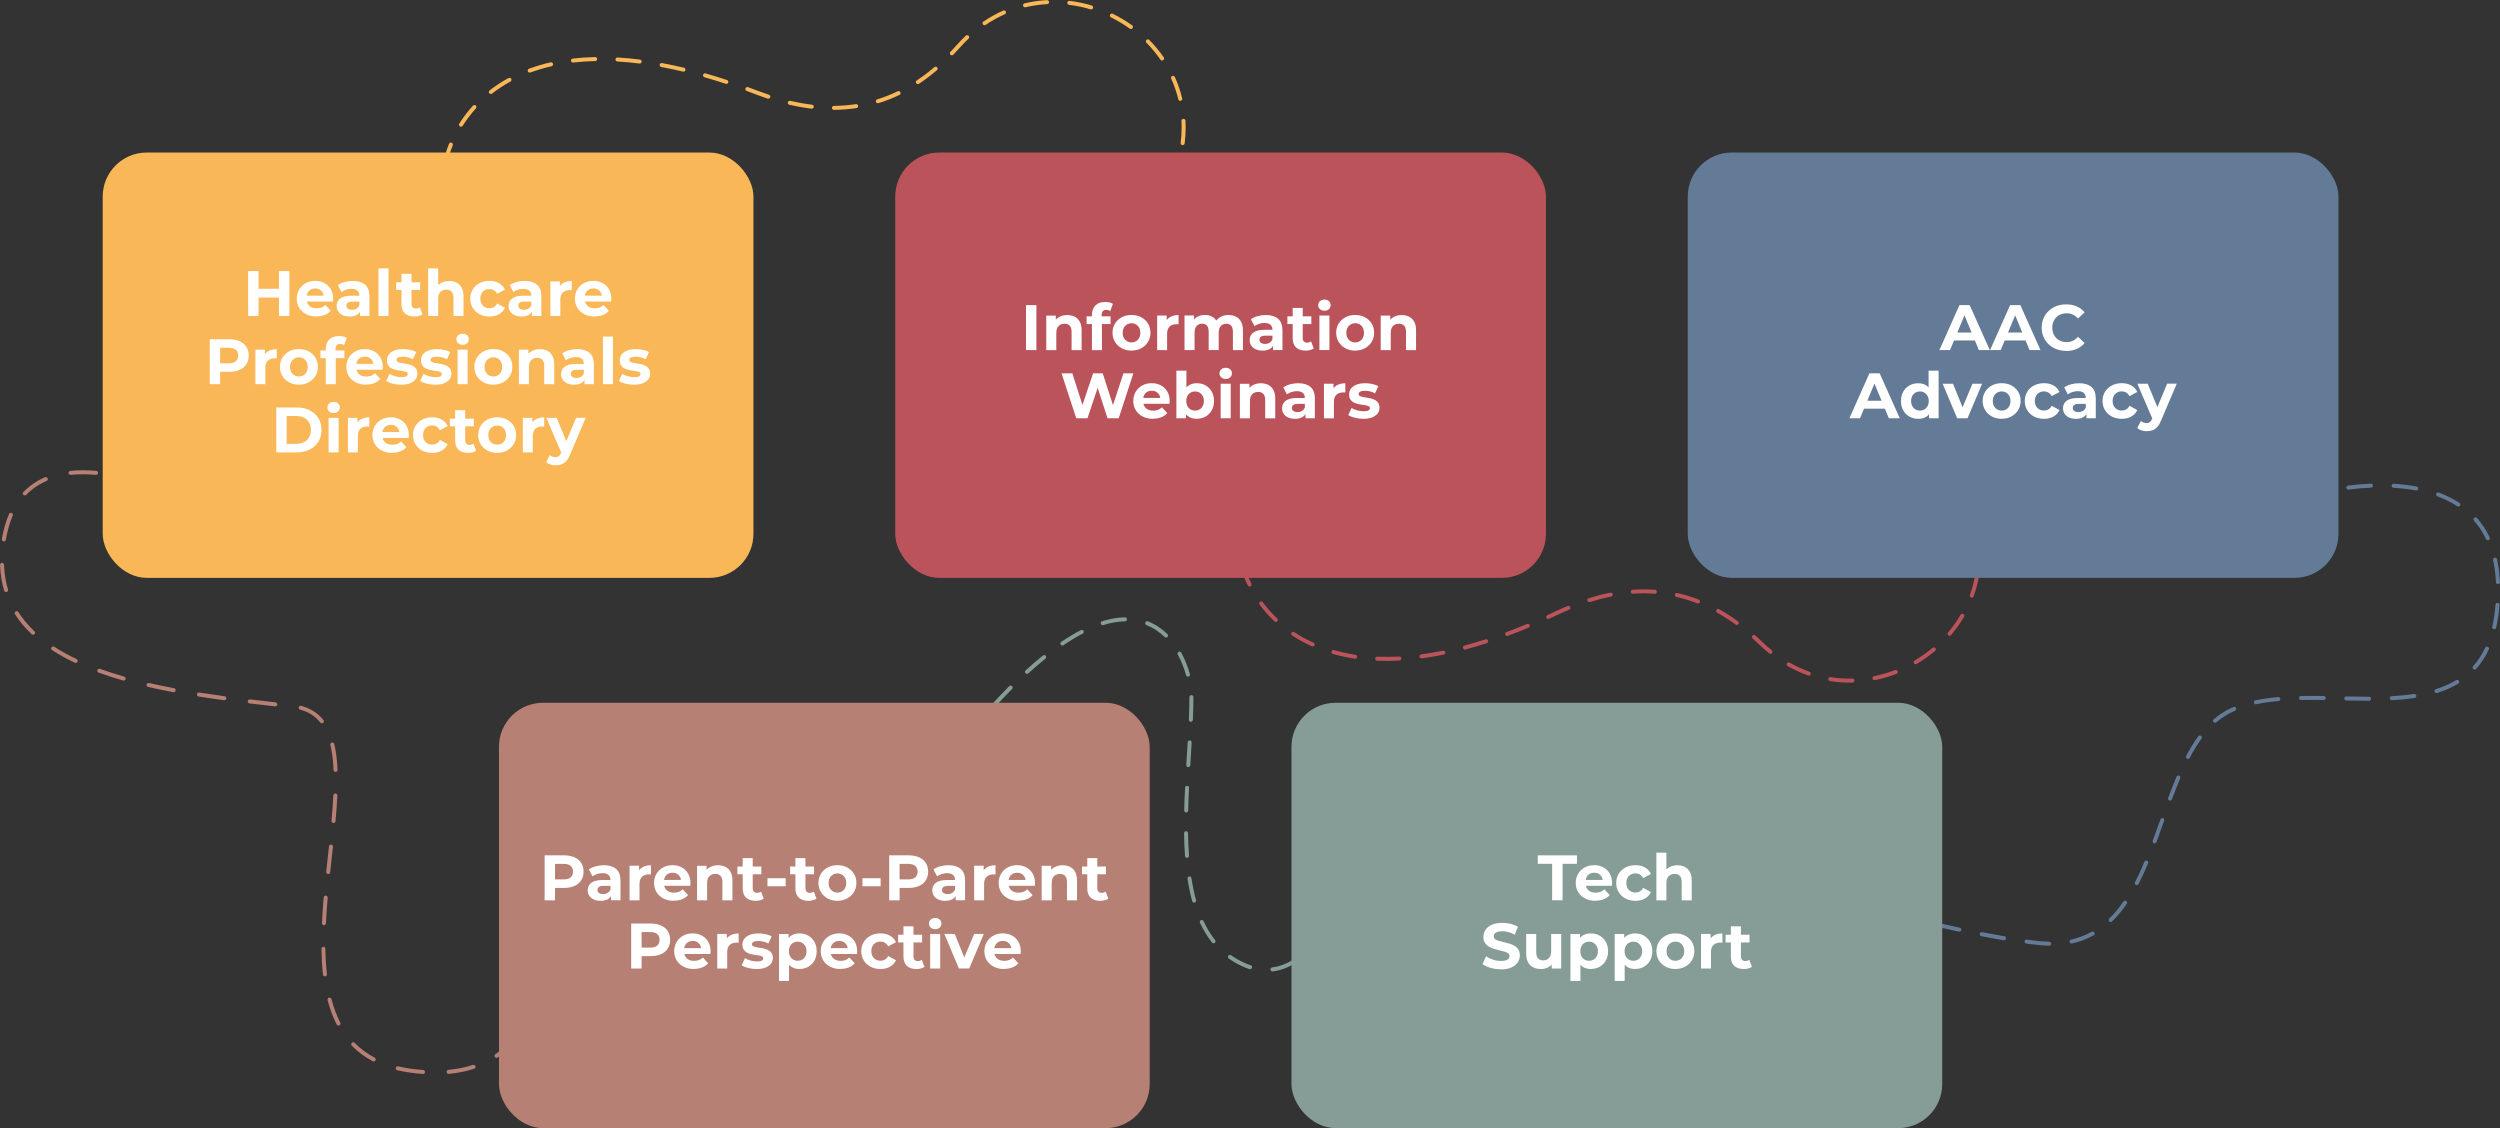 <svg xmlns="http://www.w3.org/2000/svg" id="b" viewBox="0 0 623.14 281.19"><rect x="0" y="0" width="623.14" height="281.19" fill="#333333" stroke="none"/><g id="c"><path d="m105.44,267.69s-.03,0-.04,0c-1.03-.08-2.11-.19-3.21-.34-1.1-.15-2.17-.35-3.18-.59-.27-.06-.44-.33-.37-.6.06-.27.34-.44.6-.37.98.23,2.02.43,3.09.58,1.07.15,2.13.26,3.14.34.28.02.48.26.46.54-.02.26-.24.46-.5.46Zm6.38-.03c-.25,0-.47-.19-.5-.45-.03-.27.18-.52.45-.54,2.16-.2,4.22-.62,6.11-1.23.26-.09.54.06.63.32.09.26-.06.54-.32.63-1.96.64-4.09,1.07-6.33,1.28-.02,0-.03,0-.05,0Zm-18.67-3.08c-.08,0-.16-.02-.23-.06-1.97-1.03-3.73-2.34-5.23-3.87-.19-.2-.19-.51,0-.71.2-.19.52-.19.71,0,1.43,1.46,3.1,2.7,4.98,3.69.24.13.34.43.21.67-.09.17-.26.27-.44.27Zm30.61-.91c-.16,0-.32-.08-.42-.23-.15-.23-.09-.54.14-.69,1.69-1.11,3.28-2.47,4.72-4.06.19-.2.5-.22.71-.03.21.19.22.5.03.71-1.5,1.65-3.15,3.07-4.91,4.22-.08.06-.18.08-.27.08Zm-39.4-8.05c-.18,0-.36-.1-.44-.27-.93-1.8-1.69-3.85-2.27-6.07-.07-.27.09-.54.36-.61.27-.07.54.09.61.36.56,2.15,1.3,4.13,2.19,5.87.13.25.03.55-.22.67-.07.04-.15.06-.23.06Zm48-1.22c-.09,0-.18-.02-.26-.07-.24-.14-.31-.45-.17-.69,1.02-1.7,1.96-3.54,2.88-5.63.11-.25.41-.37.66-.26.25.11.37.4.26.66-.93,2.13-1.89,4.01-2.94,5.75-.09.16-.26.24-.43.24Zm-51.36-11.03c-.25,0-.47-.19-.5-.45-.22-1.97-.34-4.13-.38-6.42,0-.28.22-.5.49-.51h0c.27,0,.5.22.5.49.03,2.26.16,4.39.37,6.33.03.27-.17.52-.44.55-.02,0-.04,0-.06,0Zm56.55-.63c-.05,0-.11,0-.16-.03-.26-.09-.4-.37-.31-.63.61-1.79,1.22-3.78,1.89-6.09.08-.27.35-.42.62-.34.26.08.42.35.34.62-.67,2.32-1.29,4.33-1.9,6.13-.07.21-.27.34-.47.34Zm-56.8-12.14s-.02,0-.02,0c-.28-.01-.49-.25-.48-.52.09-1.97.23-4.06.43-6.39.02-.28.28-.48.54-.46.27.02.48.27.46.54-.2,2.32-.34,4.4-.43,6.36-.01.27-.23.48-.5.48Zm60.4-.14s-.09,0-.13-.02c-.27-.07-.42-.35-.35-.61.57-2.1,1.13-4.17,1.72-6.17.08-.26.35-.42.62-.34.27.08.42.35.34.62-.58,2-1.15,4.06-1.71,6.16-.06.22-.26.37-.48.37Zm3.67-12.26c-.06,0-.11,0-.17-.03-.26-.09-.39-.38-.3-.64.83-2.3,1.67-4.24,2.57-5.92.13-.24.43-.34.68-.21.24.13.34.43.21.68-.87,1.65-1.7,3.54-2.51,5.8-.07.2-.27.33-.47.33Zm-63.02-.34s-.04,0-.05,0c-.27-.03-.47-.27-.44-.55.16-1.49.32-2.96.48-4.43l.21-1.92c.03-.27.29-.47.55-.44.27.03.47.28.44.55l-.21,1.93c-.16,1.47-.32,2.94-.48,4.43-.03.26-.24.45-.5.45Zm69.24-10.7c-.13,0-.25-.05-.35-.14-.2-.19-.2-.51,0-.71,1.64-1.67,3.44-2.81,5.5-3.5.26-.09.54.05.63.32.09.26-.05.54-.32.63-1.91.64-3.57,1.7-5.1,3.25-.1.1-.23.15-.36.15Zm-67.91-2.01s-.03,0-.05,0c-.28-.02-.48-.27-.45-.54.22-2.42.37-4.49.46-6.35.01-.28.25-.49.52-.48.28.01.49.25.48.52-.09,1.87-.24,3.97-.46,6.4-.02.26-.24.45-.5.45Zm.51-12.76c-.27,0-.49-.21-.5-.48-.1-2.41-.36-4.45-.79-6.23-.06-.27.1-.54.37-.6.27-.06.54.1.6.37.44,1.85.71,3.95.81,6.43.01.28-.2.51-.48.52,0,0-.01,0-.02,0Zm-3.41-12.1c-.15,0-.29-.06-.39-.19-1.28-1.6-2.92-2.65-5.02-3.21-.27-.07-.42-.34-.35-.61.07-.27.34-.43.61-.35,2.28.61,4.14,1.8,5.54,3.55.17.22.14.53-.08.7-.09.07-.2.11-.31.11Zm-11.61-4.23s-.04,0-.06,0c-2.06-.23-4.19-.47-6.36-.73-.27-.03-.47-.28-.44-.56.03-.27.29-.47.56-.44,2.17.26,4.29.5,6.35.73.27.03.47.28.44.55-.03.26-.25.44-.5.44Zm-12.7-1.53s-.04,0-.07,0c-2.26-.3-4.33-.6-6.34-.92-.27-.04-.46-.3-.42-.57.04-.27.3-.46.57-.42,2,.31,4.07.61,6.32.92.27.04.47.29.43.56-.03.25-.25.43-.49.43Zm-12.63-2s-.06,0-.09,0c-2.19-.41-4.3-.85-6.28-1.31-.27-.06-.44-.33-.38-.6.06-.27.33-.44.6-.38,1.97.45,4.07.89,6.24,1.3.27.05.45.31.4.58-.04.24-.25.41-.49.41Zm-12.46-2.89s-.09,0-.14-.02c-2.15-.61-4.21-1.28-6.12-1.97-.26-.09-.39-.38-.3-.64.09-.26.38-.39.64-.3,1.89.69,3.92,1.34,6.05,1.95.27.08.42.35.34.62-.06.22-.26.36-.48.36Zm-11.99-4.41c-.07,0-.15-.02-.21-.05-2.04-.97-3.94-2.02-5.64-3.13-.23-.15-.3-.46-.15-.69.15-.23.46-.3.69-.15,1.66,1.08,3.52,2.11,5.53,3.06.25.12.36.42.24.67-.08.18-.26.29-.45.29Zm-10.61-7.01c-.12,0-.25-.05-.34-.14-1.63-1.55-3.03-3.22-4.15-4.98-.15-.23-.08-.54.15-.69.23-.15.54-.08.69.15,1.08,1.69,2.42,3.3,3.99,4.79.2.19.21.51.02.71-.1.1-.23.16-.36.16Zm-6.72-10.65c-.22,0-.41-.14-.48-.36-.6-2.02-.95-4.17-1.02-6.4,0-.28.21-.51.48-.52.27-.02.51.21.52.48.07,2.15.4,4.21.98,6.15.08.26-.07.54-.34.62-.05.01-.1.02-.14.02Zm-.55-12.63s-.06,0-.08,0c-.27-.05-.46-.3-.41-.58.39-2.3.99-4.4,1.78-6.24.11-.25.41-.37.66-.26.25.11.37.4.26.66-.76,1.77-1.34,3.79-1.71,6.01-.04.24-.25.42-.49.42Zm44.6-10.17c-.08,0-.15-.02-.23-.05-.01,0-1.18-.6-3.11-1.42-.25-.11-.37-.4-.26-.66.11-.25.4-.37.66-.27,1.96.83,3.13,1.42,3.17,1.45.25.13.34.43.22.67-.09.17-.26.27-.45.27Zm-39.38-1.27c-.12,0-.25-.05-.35-.14-.2-.19-.2-.51-.01-.71,1.51-1.56,3.32-2.81,5.39-3.7.25-.11.55,0,.66.26.11.25,0,.55-.26.66-1.95.84-3.65,2.01-5.07,3.47-.1.1-.23.15-.36.15Zm30.25-2.41c-.05,0-.1,0-.16-.02-2.08-.69-4.14-1.26-6.11-1.7-.27-.06-.44-.33-.38-.6.06-.27.33-.44.6-.38,2.01.45,4.09,1.03,6.21,1.73.26.09.41.37.32.63-.07.21-.26.34-.47.34Zm-18.85-2.72c-.25,0-.47-.19-.5-.45-.03-.27.17-.52.44-.55,1.99-.21,4.18-.21,6.48,0,.28.02.48.27.45.54s-.28.48-.54.45c-2.23-.2-4.36-.2-6.28,0-.02,0-.04,0-.05,0Z" style="fill:#b78074;"></path><path d="m317.17,242.14c-.25,0-.46-.18-.5-.44-.04-.27.16-.52.43-.56,1.72-.22,3.43-.84,5.08-1.83.24-.14.54-.07.69.17.14.24.07.54-.17.69-1.77,1.07-3.61,1.73-5.47,1.97-.02,0-.04,0-.06,0Zm-5.58-.56c-.05,0-.1,0-.15-.02-1.27-.41-2.57-1.01-3.86-1.78-.45-.27-.88-.55-1.29-.85-.23-.16-.28-.47-.12-.7.16-.23.47-.28.7-.12.4.28.81.55,1.23.8,1.23.74,2.46,1.3,3.65,1.69.26.08.41.37.32.63-.07.21-.26.35-.48.35Zm15.2-4.94c-.12,0-.25-.04-.34-.14-.2-.19-.21-.51-.02-.71,1.18-1.26,2.33-2.74,3.42-4.4.15-.23.46-.29.69-.14.23.15.29.46.14.69-1.12,1.71-2.31,3.23-3.53,4.53-.1.1-.23.16-.37.16Zm-24.3-1.51c-.15,0-.29-.06-.39-.19-1.14-1.44-2.14-3.09-3-4.92-.12-.25,0-.55.24-.66.25-.12.55,0,.66.24.82,1.76,1.78,3.35,2.87,4.72.17.22.13.53-.08.7-.09.07-.2.11-.31.11Zm30.59-7.88c-.08,0-.15-.02-.22-.05-.25-.12-.35-.42-.22-.67,1.45-2.91,2.21-5.13,2.22-5.15.09-.26.37-.4.63-.31.26.09.4.37.31.63-.03.09-.79,2.3-2.27,5.28-.09.18-.26.28-.45.28Zm-35.44-2.26c-.22,0-.42-.15-.48-.37-.47-1.72-.86-3.6-1.17-5.59-.04-.27.15-.53.42-.57.27-.04.53.15.57.42.3,1.95.68,3.8,1.14,5.48.07.27-.08.54-.35.61-.04.01-.09.02-.13.02Zm-1.77-11.16c-.26,0-.48-.2-.5-.46-.13-1.78-.21-3.69-.23-5.68,0-.28.22-.5.49-.51h0c.27,0,.5.22.5.49.03,1.97.11,3.87.23,5.62.02.28-.19.51-.46.53-.01,0-.02,0-.04,0Zm-.2-11.31h-.01c-.28,0-.49-.24-.49-.51.04-1.76.11-3.61.21-5.67.01-.28.23-.48.52-.48.28.01.49.25.47.52-.1,2.05-.17,3.9-.21,5.64,0,.27-.23.49-.5.49Zm.52-11.31s-.02,0-.03,0c-.28-.02-.49-.25-.47-.53l.34-5.65c.02-.28.24-.48.53-.47.28.02.49.25.47.53l-.34,5.65c-.02.27-.24.47-.5.47Zm-55.59-6.67c-.11,0-.22-.04-.32-.11-.21-.17-.25-.49-.07-.7,1.22-1.5,2.45-2.96,3.64-4.34.18-.21.5-.23.71-.05.21.18.23.5.05.71-1.19,1.38-2.41,2.83-3.63,4.32-.1.12-.24.18-.39.18Zm56.23-4.63s-.01,0-.02,0c-.28-.01-.49-.24-.48-.52.09-2.11.13-3.95.13-5.62,0-.28.22-.51.5-.51h0c.28,0,.5.21.5.49,0,1.7-.04,3.55-.13,5.68-.01.27-.23.48-.5.48Zm-48.83-3.93c-.12,0-.24-.04-.34-.13-.2-.19-.22-.5-.03-.71,1.31-1.43,2.63-2.81,3.92-4.11.19-.19.51-.2.71,0,.2.19.2.51,0,.71-1.28,1.29-2.59,2.66-3.89,4.08-.1.11-.23.16-.37.16Zm48.11-7.31c-.22,0-.42-.14-.48-.37-.51-1.83-1.2-3.56-2.07-5.14-.13-.24-.04-.55.2-.68.24-.13.55-.04.68.2.9,1.65,1.62,3.45,2.15,5.35.07.27-.08.54-.35.62-.04.01-.09.02-.13.02Zm-40.13-.7c-.14,0-.27-.05-.37-.16-.19-.2-.17-.52.03-.71,1.46-1.33,2.91-2.58,4.31-3.71.21-.17.53-.14.7.08.17.21.14.53-.07.7-1.39,1.12-2.82,2.35-4.26,3.67-.1.09-.22.13-.34.13Zm8.82-7.07c-.16,0-.32-.08-.41-.22-.15-.23-.1-.54.13-.69,1.67-1.13,3.32-2.12,4.9-2.94.24-.13.55-.03.67.21.13.25.03.55-.21.67-1.54.8-3.16,1.77-4.79,2.88-.09.06-.18.09-.28.09Zm25.84-1.99c-.13,0-.25-.05-.35-.14-1.36-1.32-2.88-2.32-4.53-2.97-.26-.1-.38-.39-.28-.65.1-.26.39-.38.65-.28,1.77.7,3.41,1.77,4.86,3.19.2.19.2.51,0,.71-.1.1-.23.15-.36.15Zm-15.78-3.09c-.21,0-.41-.14-.48-.35-.08-.26.07-.54.33-.63,1.98-.61,3.89-.94,5.69-.97h0c.27,0,.5.22.5.49,0,.28-.21.5-.49.51-1.71.03-3.53.34-5.42.93-.05.02-.1.02-.15.02Z" style="fill:#859d96;"></path><path d="m510.76,235.72h0c-.85-.02-1.73-.07-2.62-.16-1-.1-2.02-.22-3.07-.36-.27-.04-.47-.29-.43-.56.04-.27.29-.47.56-.43,1.04.14,2.06.25,3.04.36.86.09,1.72.14,2.54.16.28,0,.5.23.49.51,0,.27-.23.49-.5.49Zm5.59-.54c-.23,0-.44-.16-.49-.39-.06-.27.11-.54.38-.6,1.81-.4,3.53-1.05,5.12-1.93.24-.13.55-.05.68.2.13.24.05.55-.2.68-1.67.92-3.48,1.61-5.38,2.03-.04,0-.07.01-.11.01Zm-16.83-.82s-.06,0-.08,0c-1.76-.29-3.64-.63-5.59-1.01-.27-.05-.45-.31-.4-.59.05-.27.32-.45.59-.4,1.94.37,3.81.71,5.56,1,.27.05.46.3.41.58-.04.24-.25.42-.49.42Zm-11.13-2.13s-.07,0-.11-.01c-1.82-.39-3.67-.8-5.54-1.23-.27-.06-.44-.33-.38-.6.06-.27.33-.44.6-.38,1.87.43,3.71.84,5.53,1.22.27.06.44.32.38.59-.05.24-.26.4-.49.4Zm37.71-2.4c-.13,0-.26-.05-.36-.15-.19-.2-.19-.51,0-.71,1.24-1.2,2.43-2.64,3.55-4.26.16-.23.47-.28.7-.13.23.16.28.47.13.7-1.16,1.67-2.39,3.16-3.68,4.41-.1.09-.22.14-.35.14Zm-48.76-.12s-.08,0-.12-.01c-1.82-.44-3.66-.9-5.51-1.36-.27-.07-.43-.34-.36-.61.07-.27.34-.43.61-.36,1.84.46,3.68.92,5.5,1.36.27.06.43.33.37.6-.06.23-.26.38-.49.38Zm-10.98-2.77s-.08,0-.13-.02c-1.83-.48-3.66-.96-5.49-1.45-.27-.07-.42-.35-.35-.61.07-.27.35-.42.61-.35,1.82.49,3.65.97,5.48,1.45.27.07.43.34.36.61-.06.22-.26.37-.48.37Zm-10.95-2.94s-.09,0-.13-.02c-1.84-.5-3.66-1.01-5.46-1.51-.27-.07-.42-.35-.35-.62s.35-.42.62-.35c1.8.5,3.62,1.01,5.46,1.51.27.07.42.35.35.61-.06.22-.26.37-.48.37Zm-10.92-3.05s-.09,0-.14-.02c-1.85-.52-3.67-1.04-5.45-1.55-.27-.08-.42-.35-.34-.62.07-.27.35-.42.62-.34,1.78.51,3.6,1.03,5.45,1.55.27.08.42.35.35.62-.06.22-.26.36-.48.36Zm88.11-.32c-.08,0-.16-.02-.23-.06-.25-.13-.34-.43-.21-.67.79-1.54,1.56-3.2,2.36-5.1.11-.25.4-.38.65-.27.25.11.38.4.27.65-.81,1.92-1.59,3.61-2.39,5.17-.09.17-.26.27-.44.27Zm-99.01-2.79s-.09,0-.14-.02l-5.45-1.56c-.27-.08-.42-.35-.34-.62.08-.27.35-.42.62-.34l5.45,1.56c.27.08.42.35.34.62-.06.22-.26.36-.48.36Zm-10.91-3.1s-.09,0-.13-.02c-1.95-.55-3.78-1.05-5.46-1.51-.27-.07-.42-.35-.35-.61.07-.27.35-.42.61-.35,1.69.46,3.52.96,5.47,1.51.27.07.42.35.35.62-.06.22-.26.36-.48.36Zm-10.96-2.93s-.08,0-.12-.01c-2.64-.64-4.44-.99-5.48-1.06-.28-.02-.48-.26-.47-.53.02-.28.26-.47.53-.47,1.1.07,2.95.43,5.65,1.08.27.06.43.33.37.6-.06.23-.26.38-.49.38Zm125.32-1.59c-.06,0-.12,0-.17-.03-.26-.1-.39-.38-.29-.64.65-1.76,1.29-3.54,1.92-5.32.09-.26.38-.39.64-.3.26.09.4.38.3.64-.64,1.78-1.27,3.57-1.93,5.33-.08.2-.27.33-.47.33Zm3.85-10.66c-.06,0-.12,0-.17-.03-.26-.1-.39-.38-.29-.64.77-2.06,1.43-3.75,2.08-5.29.11-.25.4-.37.66-.27.25.11.37.4.27.65-.65,1.53-1.3,3.2-2.07,5.25-.08.2-.27.33-.47.33Zm4.47-10.4c-.08,0-.16-.02-.23-.06-.25-.13-.34-.43-.21-.68.97-1.85,1.95-3.45,3-4.88.16-.22.48-.27.7-.11.22.16.27.48.11.7-1.01,1.39-1.97,2.95-2.92,4.76-.09.17-.26.27-.44.27Zm6.75-8.99c-.14,0-.28-.06-.38-.17-.18-.21-.16-.53.05-.71,1.3-1.11,2.71-2.03,4.17-2.72.24-.11.48-.22.73-.33.25-.11.55,0,.66.26s0,.55-.26.66c-.23.1-.46.2-.69.31-1.39.65-2.71,1.52-3.95,2.57-.09.08-.21.12-.33.12Zm10.17-4.62c-.23,0-.44-.16-.49-.4-.06-.27.12-.54.39-.59,1.73-.36,3.58-.63,5.66-.81.26-.03.52.18.54.45s-.18.52-.46.54c-2.04.18-3.85.44-5.54.79-.03,0-.07.01-.1.01Zm28.12-.88c-1.84,0-3.7-.03-5.57-.07-.28,0-.5-.23-.49-.51,0-.27.23-.49.5-.49h.01c1.86.04,3.71.07,5.54.07h.11c.28,0,.5.22.5.5s-.22.5-.5.5h-.1Zm5.76-.14c-.26,0-.49-.21-.5-.47-.01-.28.2-.51.47-.53,2.05-.11,3.88-.29,5.58-.54.28-.04.53.15.57.42.04.27-.15.53-.42.57-1.73.26-3.59.44-5.68.55,0,0-.02,0-.03,0Zm-16.97-.05h0c-1.9-.03-3.79-.04-5.64,0-.32-.01-.5-.22-.51-.49s.21-.5.49-.51c1.87-.03,3.76-.02,5.68,0,.28,0,.5.23.49.51,0,.27-.23.49-.5.49Zm28.12-1.73c-.21,0-.41-.14-.48-.35-.08-.26.06-.54.33-.63,1.87-.59,3.57-1.34,5.05-2.23.24-.14.54-.07.69.17.14.24.07.54-.17.69-1.55.93-3.32,1.72-5.27,2.33-.05.02-.1.02-.15.02Zm9.5-5.86c-.12,0-.24-.04-.33-.13-.21-.18-.23-.5-.04-.71,1.18-1.33,2.19-2.87,3-4.59.12-.25.42-.36.67-.24.25.12.36.42.24.67-.85,1.81-1.91,3.43-3.15,4.83-.1.11-.24.17-.37.17Zm4.88-10.05s-.07,0-.11-.01c-.27-.06-.44-.33-.38-.6.39-1.69.66-3.54.82-5.51.02-.28.28-.48.54-.46.27.02.48.26.46.54-.16,2.02-.44,3.92-.84,5.66-.05.23-.26.39-.49.39Zm.94-11.24c-.27,0-.49-.21-.5-.48-.09-1.95-.33-3.8-.71-5.51-.06-.27.11-.54.38-.6.28-.06.54.11.6.38.39,1.77.63,3.68.73,5.68.01.28-.2.51-.48.52,0,0-.02,0-.02,0Zm-2.52-10.94c-.19,0-.37-.1-.45-.28-.81-1.69-1.82-3.24-3.01-4.6-.18-.21-.16-.52.05-.71.21-.18.52-.16.71.05,1.25,1.43,2.32,3.05,3.16,4.83.12.25.01.55-.24.67-.07.03-.14.05-.21.05Zm-7.35-8.4c-.09,0-.19-.03-.27-.08-1.48-.97-3.14-1.8-4.95-2.47-.26-.1-.39-.38-.29-.64.1-.26.38-.39.64-.29,1.88.7,3.61,1.56,5.15,2.57.23.15.29.46.14.69-.1.15-.26.23-.42.23Zm-38.39-1.66c-.28,0-.5-.22-.5-.5,0-.26,0-.87,5.79-2.1.27-.06.54.11.59.38.06.27-.12.54-.38.59-2.94.63-4.74,1.23-5.11,1.44-.09.11-.23.18-.39.18Zm27.89-2.35s-.06,0-.09,0c-1.75-.33-3.62-.55-5.56-.66-.28-.02-.49-.25-.47-.53.02-.27.23-.48.53-.47,1.98.11,3.89.34,5.68.68.27.05.45.31.4.58-.04.24-.25.41-.49.41Zm-16.92-.21c-.25,0-.46-.18-.5-.44-.04-.27.16-.52.43-.56,1.92-.25,3.83-.41,5.68-.49.28-.02.51.2.52.48.01.28-.2.51-.48.52-1.83.08-3.71.24-5.6.48-.02,0-.04,0-.06,0Z" style="fill:#647b97;"></path><path d="m111.71,49.99c-.14,0-.28-.06-.38-.18-.54-.63-.93-1.62-1.13-2.84-.04-.27.14-.53.41-.57.27-.05.53.14.57.41.17,1.05.49,1.86.91,2.36.18.21.15.53-.06.71-.09.08-.21.12-.32.12Z" style="fill:#f9b758;"></path><path d="m110.85,41.86s-.06,0-.09,0c-.27-.05-.45-.31-.41-.58.31-1.79.84-3.62,1.57-5.43.1-.26.39-.38.65-.28.26.1.38.39.28.65-.7,1.75-1.21,3.51-1.51,5.23-.04.24-.25.41-.49.41Zm183.94-5.69s-.04,0-.06,0c-.27-.03-.47-.28-.44-.56.16-1.29.24-2.58.24-3.85,0-.54-.01-1.08-.04-1.61-.01-.28.2-.51.47-.53.28,0,.51.2.53.47.03.55.04,1.1.04,1.66,0,1.31-.08,2.64-.24,3.97-.03.25-.25.44-.5.44Zm-179.88-4.58c-.09,0-.18-.02-.27-.08-.23-.15-.3-.46-.16-.69,1-1.58,2.14-3.09,3.41-4.48.19-.2.5-.22.71-.03.2.19.22.5.03.71-1.23,1.35-2.34,2.81-3.31,4.34-.09.15-.26.23-.42.23Zm92.96-4.2c-.27,0-.5-.22-.5-.5,0-.28.22-.5.5-.5,1.85-.01,3.69-.16,5.46-.43.27-.04.53.15.57.42s-.15.53-.42.57c-1.82.27-3.7.42-5.6.44h0Zm-5.54-.31s-.04,0-.06,0c-1.8-.21-3.66-.54-5.52-.97-.27-.06-.44-.33-.38-.6.06-.27.34-.44.6-.37,1.83.42,3.65.74,5.42.95.27.03.47.28.44.56-.03.25-.25.44-.5.44Zm16.48-1.35c-.21,0-.41-.14-.48-.35-.08-.26.07-.54.33-.62,1.73-.53,3.44-1.21,5.1-2,.25-.12.55-.02.67.23.12.25.01.55-.23.67-1.7.82-3.46,1.51-5.23,2.05-.05.02-.1.02-.15.02Zm75.38-.58c-.23,0-.43-.15-.49-.38-.42-1.76-1.02-3.5-1.77-5.16-.11-.25,0-.55.25-.66.25-.11.55,0,.66.25.77,1.71,1.39,3.51,1.83,5.33.06.27-.1.54-.37.6-.04,0-.08.01-.12.01Zm-102.68-.54c-.05,0-.1,0-.16-.03-.97-.32-1.97-.68-2.96-1.06-.76-.29-1.52-.57-2.27-.85-.26-.1-.39-.38-.3-.64.1-.26.38-.39.64-.3.75.28,1.52.56,2.29.85.98.37,1.96.72,2.92,1.04.26.09.4.37.32.63-.07.21-.26.34-.47.34Zm-69.17-1.19c-.15,0-.3-.07-.39-.19-.17-.22-.13-.53.09-.7,1.46-1.14,3.04-2.17,4.71-3.08.24-.13.54-.04.68.2s.04.55-.2.68c-1.62.88-3.16,1.89-4.57,2.99-.09.07-.2.11-.31.11Zm106.45-2.46c-.16,0-.32-.08-.42-.22-.15-.23-.09-.54.14-.69,1.48-.98,2.96-2.1,4.38-3.31.21-.18.52-.15.71.06.18.21.15.53-.06.7-1.46,1.24-2.96,2.38-4.48,3.38-.08.06-.18.08-.28.08Zm-47.75-.06c-.05,0-.1,0-.16-.02-1.78-.58-3.56-1.13-5.29-1.62-.27-.08-.42-.35-.34-.62.08-.27.35-.42.62-.34,1.74.5,3.54,1.05,5.33,1.64.26.09.41.37.32.63-.07.21-.27.34-.48.34Zm-49.01-2.8c-.2,0-.39-.12-.47-.33-.1-.26.04-.55.3-.64,1.71-.63,3.52-1.17,5.38-1.59.27-.07.54.11.6.38.06.27-.11.54-.38.6-1.82.42-3.59.94-5.26,1.56-.06.02-.12.03-.17.03Zm38.33-.24s-.08,0-.12-.01c-1.83-.44-3.65-.82-5.41-1.15-.27-.05-.45-.31-.4-.58.05-.27.31-.45.58-.4,1.78.33,3.61.72,5.46,1.16.27.06.43.33.37.6-.05.23-.26.38-.49.38Zm-10.92-2.02s-.04,0-.06,0c-1.86-.24-3.71-.41-5.5-.51-.28-.02-.49-.25-.47-.53.02-.28.24-.48.53-.47,1.81.1,3.68.28,5.56.52.27.03.47.29.43.56-.03.25-.25.44-.5.44Zm-16.62-.25c-.25,0-.47-.19-.5-.44-.03-.27.17-.52.44-.55,1.8-.21,3.67-.33,5.58-.38.27,0,.5.21.51.49,0,.28-.21.5-.49.51-1.88.04-3.73.17-5.49.37-.02,0-.04,0-.06,0Zm146.84-.5c-.16,0-.31-.08-.41-.22-1.03-1.49-2.2-2.9-3.49-4.2-.19-.2-.19-.51,0-.71.2-.19.51-.19.71,0,1.33,1.34,2.54,2.8,3.6,4.33.16.23.1.54-.13.7-.09.06-.19.09-.28.09Zm-52.4-1.29c-.12,0-.25-.05-.35-.14-.2-.19-.21-.51-.02-.71.55-.57,1.09-1.16,1.61-1.75.71-.8,1.46-1.58,2.23-2.3.2-.19.52-.18.71.02.19.2.18.52-.02.71-.74.71-1.47,1.46-2.17,2.24-.53.6-1.08,1.19-1.64,1.77-.1.1-.23.15-.36.15Zm44.64-6.57c-.1,0-.2-.03-.29-.09-1.48-1.06-3.05-2-4.69-2.81-.25-.12-.35-.42-.23-.67.12-.25.42-.35.67-.23,1.69.83,3.31,1.8,4.83,2.89.22.16.28.47.12.7-.1.14-.25.21-.41.21Zm-36.5-.94c-.16,0-.32-.08-.41-.22-.16-.23-.09-.54.13-.69,1.57-1.06,3.23-1.98,4.93-2.74.25-.11.55,0,.66.25.11.25,0,.55-.25.66-1.65.73-3.25,1.62-4.77,2.65-.09.06-.18.09-.28.09Zm26.57-3.94s-.1,0-.14-.02c-1.75-.53-3.55-.9-5.35-1.12-.27-.03-.47-.28-.44-.56.03-.27.29-.47.56-.44,1.85.23,3.71.62,5.51,1.16.26.08.42.36.33.62-.06.22-.26.36-.48.36Zm-16.47-.53c-.23,0-.43-.15-.49-.38-.06-.27.1-.54.37-.6,1.82-.44,3.7-.71,5.58-.81.27-.01.51.2.53.47.01.28-.2.51-.47.53-1.82.1-3.64.36-5.4.78-.04,0-.08.01-.12.01Z" style="fill:#f9b758;"></path><path d="m292.8,44.41c-.05,0-.11,0-.16-.03-.26-.09-.4-.37-.31-.63.27-.79.51-1.57.74-2.34l.1-.34c.08-.26.35-.42.62-.34.26.08.42.35.34.62l-.1.35c-.23.78-.48,1.57-.75,2.37-.07.21-.26.34-.47.34Z" style="fill:#f9b758;"></path><path d="m308.94,135.55s-.03,0-.04,0c-.28-.02-.48-.27-.46-.54.11-1.23.42-2.24.91-2.91.16-.22.48-.27.7-.11.22.16.27.48.11.7-.38.52-.63,1.36-.72,2.41-.02.26-.24.46-.5.46Z" style="fill:#bb535a;"></path><path d="m461.03,170.15c-1.64,0-3.28-.13-4.89-.39-.27-.04-.46-.3-.42-.57.04-.27.29-.46.57-.41,1.78.29,3.62.41,5.42.37.29,0,.5.21.51.49,0,.28-.21.51-.49.51-.24,0-.47,0-.71,0Zm6.19-.62c-.23,0-.44-.16-.49-.4-.05-.27.12-.53.39-.59,1.77-.35,3.53-.87,5.22-1.52.26-.1.55.03.65.29.1.26-.03.55-.29.65-1.75.68-3.56,1.2-5.39,1.57-.03,0-.07,0-.1,0Zm-16.36-1.13c-.06,0-.11,0-.17-.03-1.75-.62-3.46-1.41-5.1-2.34-.24-.14-.32-.44-.19-.68.14-.24.44-.32.68-.19,1.59.91,3.25,1.67,4.94,2.27.26.09.4.38.3.64-.07.21-.27.33-.47.33Zm26.64-2.83c-.17,0-.34-.09-.43-.25-.14-.24-.06-.54.18-.69,1.56-.92,3.06-1.98,4.44-3.15.21-.18.53-.15.71.06.18.21.15.53-.06.7-1.42,1.2-2.96,2.29-4.58,3.24-.08.05-.17.07-.25.07Zm-132.06-.84c-.74,0-1.47-.01-2.19-.04-.28-.01-.49-.24-.48-.52.01-.28.22-.49.52-.48,1.75.07,3.61.05,5.48-.05.3,0,.51.2.53.47.02.28-.2.51-.47.53-1.14.06-2.28.1-3.39.1Zm-7.67-.55s-.05,0-.08,0c-1.88-.28-3.72-.68-5.46-1.17-.27-.08-.42-.35-.34-.62.08-.27.35-.42.62-.34,1.7.48,3.5.87,5.34,1.15.27.04.46.3.42.57-.04.25-.25.43-.49.43Zm16.54-.08c-.25,0-.46-.18-.49-.43-.04-.27.15-.53.43-.56,1.76-.24,3.58-.55,5.42-.93.27-.05.54.12.59.39.05.27-.12.53-.39.59-1.86.38-3.7.7-5.49.94-.02,0-.05,0-.07,0Zm86.98-1.13c-.11,0-.22-.04-.32-.11-.81-.66-1.61-1.37-2.39-2.12-.56-.54-1.14-1.08-1.73-1.61-.21-.18-.22-.5-.04-.71.19-.21.5-.22.71-.04.6.54,1.19,1.08,1.76,1.64.75.73,1.53,1.42,2.32,2.06.21.17.25.49.07.7-.1.12-.24.18-.39.18Zm-76.15-1.07c-.22,0-.42-.15-.48-.37-.07-.27.09-.54.35-.61,1.73-.46,3.5-.99,5.28-1.56.26-.08.54.06.63.32.08.26-.06.54-.32.63-1.79.58-3.59,1.1-5.33,1.57-.04.01-.09.02-.13.02Zm-37.96-.77c-.07,0-.14-.01-.21-.04-1.72-.78-3.38-1.69-4.91-2.7-.23-.15-.29-.46-.14-.69.15-.23.46-.29.69-.14,1.49.99,3.09,1.87,4.77,2.62.25.11.36.41.25.66-.08.19-.27.29-.46.29Zm48.5-2.61c-.2,0-.39-.12-.47-.33-.1-.26.04-.55.29-.64,1.68-.62,3.41-1.3,5.13-2.02.25-.1.55.01.65.27.11.26-.02.55-.27.65-1.73.72-3.47,1.4-5.17,2.03-.06.02-.12.03-.17.03Zm110.26-.04c-.11,0-.23-.04-.32-.12-.21-.18-.24-.49-.06-.7,1.18-1.39,2.24-2.88,3.14-4.44.14-.24.45-.32.68-.18.24.14.32.45.18.68-.94,1.6-2.03,3.14-3.25,4.58-.1.12-.24.18-.38.18Zm-53.04-2.71c-.1,0-.21-.03-.29-.1-1.51-1.1-3.06-2.09-4.6-2.95-.24-.13-.33-.44-.19-.68.13-.24.44-.33.68-.19,1.58.88,3.16,1.9,4.71,3.02.22.16.27.48.11.7-.1.13-.25.21-.4.21Zm-114.88-.74c-.12,0-.25-.04-.34-.14-1.37-1.29-2.62-2.7-3.73-4.19-.17-.22-.12-.54.1-.7.22-.16.53-.12.7.1,1.07,1.45,2.29,2.81,3.61,4.06.2.19.21.51.02.71-.1.1-.23.16-.36.16Zm67.89-.75c-.19,0-.37-.11-.46-.29-.11-.25,0-.55.25-.66.72-.33,1.45-.67,2.19-1.02.96-.45,1.92-.88,2.86-1.27.25-.11.55.01.65.27.11.25-.01.55-.27.65-.93.39-1.88.81-2.82,1.26-.74.35-1.48.69-2.2,1.02-.07.03-.14.04-.21.04Zm37.34-3.86c-.06,0-.12-.01-.18-.03-1.7-.66-3.46-1.2-5.21-1.6-.27-.06-.44-.33-.38-.6.06-.27.33-.44.6-.38,1.8.41,3.6.96,5.35,1.64.26.1.38.39.28.65-.08.2-.27.32-.47.32Zm-27.11-.33c-.21,0-.41-.14-.48-.35-.08-.26.06-.54.33-.63,1.82-.57,3.64-1.04,5.41-1.39.26-.05.53.12.59.39.05.27-.12.53-.39.59-1.74.34-3.52.8-5.3,1.36-.05.02-.1.02-.15.02Zm95.34-1.12c-.06,0-.11,0-.17-.03-.26-.09-.39-.38-.3-.64.62-1.7,1.07-3.47,1.36-5.26.04-.27.3-.46.57-.41.27.04.46.3.41.57-.3,1.84-.77,3.67-1.41,5.44-.07.2-.27.33-.47.33Zm-78.98-.98s-.03,0-.04,0c-1.78-.13-3.61-.13-5.46,0-.28,0-.51-.19-.53-.46-.02-.28.19-.51.46-.53,1.89-.13,3.77-.13,5.6,0,.28.02.48.26.46.54-.02.26-.24.46-.5.46Zm-101.04-1.8c-.18,0-.36-.1-.45-.28-.86-1.75-1.52-3.52-1.97-5.27-.07-.27.09-.54.36-.61.27-.07.54.09.61.36.43,1.69,1.07,3.4,1.9,5.08.12.25.02.55-.23.67-.07.03-.15.05-.22.05Zm181.77-8.08c-.27,0-.49-.22-.5-.49-.04-1.79-.25-3.6-.61-5.4-.05-.27.12-.53.39-.59.27-.06.53.12.59.39.37,1.86.58,3.73.63,5.58,0,.28-.21.51-.49.51h-.01Z" style="fill:#bb535a;"></path><path d="m491.05,127.22c-.2,0-.39-.12-.47-.32l-.13-.33c-.29-.75-.59-1.5-.92-2.27-.11-.25.01-.55.26-.66.25-.11.55.01.66.27.33.77.64,1.54.93,2.3l.13.34c.1.26-.03.55-.29.64-.06.02-.12.03-.18.03Z" style="fill:#bb535a;"></path><rect x="25.6" y="38.02" width="162.2" height="106.02" rx="10.98" ry="10.98" style="fill:#f9b758;"></rect><path d="m64.45,78.76h-2.59v-11.2h2.59v11.2Zm5.28-4.59h-5.47v-2.19h5.47v2.19Zm-.19-6.61h2.59v11.2h-2.59v-11.2Z" style="fill:#fff;"></path><path d="m78.88,78.89c-.98,0-1.84-.19-2.58-.58-.74-.38-1.31-.91-1.72-1.58s-.61-1.43-.61-2.28.2-1.63.6-2.3c.4-.67.95-1.19,1.64-1.57.69-.38,1.48-.57,2.35-.57s1.6.18,2.28.54c.68.36,1.21.87,1.61,1.54.39.67.59,1.46.59,2.39,0,.1,0,.21-.02.33-.01.12-.02.24-.03.34h-6.99v-1.46h5.68l-.96.43c0-.45-.09-.84-.27-1.17-.18-.33-.43-.59-.75-.78-.32-.19-.69-.28-1.12-.28s-.8.09-1.13.28c-.33.19-.58.45-.76.78-.18.34-.27.73-.27,1.19v.38c0,.47.1.88.31,1.24s.5.63.88.82c.38.19.82.28,1.34.28.46,0,.86-.07,1.21-.21.35-.14.66-.35.95-.62l1.33,1.44c-.39.45-.89.79-1.49,1.03-.6.24-1.29.36-2.06.36Z" style="fill:#fff;"></path><path d="m87.12,78.89c-.67,0-1.25-.11-1.73-.34-.48-.23-.85-.54-1.1-.94-.26-.39-.38-.84-.38-1.33s.12-.96.38-1.34c.25-.38.65-.69,1.19-.9.54-.22,1.25-.33,2.13-.33h2.29v1.46h-2.02c-.59,0-.99.1-1.21.29s-.33.43-.33.72c0,.32.12.57.38.76.25.19.59.28,1.03.28s.79-.1,1.12-.3c.33-.2.57-.49.72-.87l.38,1.15c-.18.55-.51.98-.99,1.26-.48.29-1.1.43-1.86.43Zm2.62-.13v-1.68l-.16-.37v-3.01c0-.53-.16-.95-.49-1.25-.33-.3-.82-.45-1.5-.45-.46,0-.91.07-1.35.22-.44.14-.82.34-1.13.58l-.9-1.74c.47-.33,1.03-.59,1.7-.77.66-.18,1.33-.27,2.02-.27,1.31,0,2.33.31,3.06.93.73.62,1.09,1.58,1.09,2.9v4.91h-2.34Z" style="fill:#fff;"></path><path d="m94.34,78.76v-11.87h2.5v11.87h-2.5Z" style="fill:#fff;"></path><path d="m98.75,72.27v-1.92h5.97v1.92h-5.97Zm4.54,6.62c-1.01,0-1.8-.26-2.37-.78-.57-.52-.85-1.29-.85-2.31v-7.55h2.5v7.52c0,.36.1.64.29.84.19.2.45.3.78.3.39,0,.73-.11,1.01-.32l.67,1.76c-.26.18-.56.32-.92.41-.36.09-.73.14-1.11.14Z" style="fill:#fff;"></path><path d="m111.97,70.03c.68,0,1.29.14,1.83.41.54.27.96.69,1.27,1.25.31.56.46,1.28.46,2.15v4.93h-2.5v-4.54c0-.69-.15-1.21-.46-1.54-.3-.33-.73-.5-1.29-.5-.39,0-.75.08-1.06.25-.32.17-.56.42-.74.76s-.26.78-.26,1.31v4.26h-2.5v-11.87h2.5v5.65l-.56-.72c.31-.58.75-1.02,1.33-1.33.58-.31,1.23-.46,1.97-.46Z" style="fill:#fff;"></path><path d="m122.01,78.89c-.93,0-1.75-.19-2.48-.57-.73-.38-1.29-.9-1.7-1.58-.41-.67-.62-1.43-.62-2.29s.21-1.63.62-2.3c.41-.67.98-1.19,1.7-1.57.73-.38,1.55-.57,2.48-.57s1.7.19,2.37.57c.67.38,1.17.92,1.49,1.62l-1.94,1.04c-.22-.41-.5-.7-.84-.9s-.7-.29-1.1-.29c-.43,0-.81.1-1.15.29-.34.19-.61.46-.81.82s-.3.78-.3,1.28.1.93.3,1.28.47.62.81.82c.34.19.73.29,1.15.29.39,0,.76-.09,1.1-.28.34-.19.62-.49.84-.9l1.94,1.06c-.32.69-.82,1.23-1.49,1.61-.67.38-1.46.57-2.37.57Z" style="fill:#fff;"></path><path d="m129.97,78.89c-.67,0-1.25-.11-1.73-.34-.48-.23-.85-.54-1.1-.94-.26-.39-.38-.84-.38-1.33s.12-.96.38-1.34c.25-.38.65-.69,1.19-.9.54-.22,1.25-.33,2.13-.33h2.29v1.46h-2.02c-.59,0-.99.1-1.21.29s-.33.43-.33.72c0,.32.12.57.38.76.25.19.59.28,1.03.28s.79-.1,1.12-.3c.33-.2.57-.49.72-.87l.38,1.15c-.18.55-.51.98-.99,1.26-.48.29-1.1.43-1.86.43Zm2.62-.13v-1.68l-.16-.37v-3.01c0-.53-.16-.95-.49-1.25-.33-.3-.82-.45-1.5-.45-.46,0-.91.07-1.35.22-.44.14-.82.34-1.13.58l-.9-1.74c.47-.33,1.03-.59,1.7-.77.66-.18,1.33-.27,2.02-.27,1.31,0,2.33.31,3.06.93.73.62,1.09,1.58,1.09,2.9v4.91h-2.34Z" style="fill:#fff;"></path><path d="m137.18,78.76v-8.61h2.38v2.43l-.34-.7c.26-.61.67-1.07,1.23-1.38.57-.31,1.25-.47,2.06-.47v2.3c-.11-.01-.2-.02-.29-.02-.09,0-.18,0-.27,0-.68,0-1.23.19-1.66.58-.42.39-.63.99-.63,1.82v4.06h-2.5Z" style="fill:#fff;"></path><path d="m148.21,78.89c-.98,0-1.84-.19-2.58-.58-.74-.38-1.31-.91-1.72-1.58s-.61-1.43-.61-2.28.2-1.63.6-2.3c.4-.67.95-1.19,1.64-1.57.69-.38,1.48-.57,2.35-.57s1.6.18,2.28.54c.68.36,1.21.87,1.61,1.54.39.67.59,1.46.59,2.39,0,.1,0,.21-.02.33-.01.12-.02.24-.03.34h-6.99v-1.46h5.68l-.96.43c0-.45-.09-.84-.27-1.17-.18-.33-.43-.59-.75-.78-.32-.19-.69-.28-1.12-.28s-.8.09-1.13.28c-.33.19-.58.45-.76.78-.18.34-.27.73-.27,1.19v.38c0,.47.1.88.31,1.24s.5.63.88.82c.38.19.82.28,1.34.28.46,0,.86-.07,1.21-.21.35-.14.66-.35.95-.62l1.33,1.44c-.39.45-.89.79-1.49,1.03-.6.24-1.29.36-2.06.36Z" style="fill:#fff;"></path><path d="m52.29,95.76v-11.2h4.85c1,0,1.87.16,2.59.49.73.33,1.29.79,1.68,1.4s.59,1.33.59,2.18-.2,1.55-.59,2.16-.96,1.07-1.68,1.4c-.72.33-1.59.49-2.59.49h-3.41l1.15-1.17v4.26h-2.59Zm2.59-3.97l-1.15-1.23h3.26c.8,0,1.4-.17,1.79-.51s.59-.82.59-1.42-.2-1.1-.59-1.44c-.39-.34-.99-.51-1.79-.51h-3.26l1.15-1.23v6.35Z" style="fill:#fff;"></path><path d="m63.66,95.76v-8.61h2.38v2.43l-.34-.7c.26-.61.67-1.07,1.23-1.38.57-.31,1.25-.47,2.06-.47v2.3c-.11-.01-.2-.02-.29-.02-.09,0-.18,0-.27,0-.68,0-1.23.19-1.66.58-.42.39-.63.99-.63,1.82v4.06h-2.5Z" style="fill:#fff;"></path><path d="m74.51,95.89c-.92,0-1.73-.19-2.44-.58-.71-.38-1.27-.91-1.68-1.58-.41-.67-.62-1.43-.62-2.28s.21-1.63.62-2.3c.41-.67.97-1.19,1.68-1.57.71-.38,1.52-.57,2.44-.57s1.72.19,2.43.57c.71.38,1.27.9,1.68,1.56.41.66.61,1.43.61,2.3s-.2,1.61-.61,2.28c-.41.67-.97,1.19-1.68,1.58-.71.38-1.53.58-2.43.58Zm0-2.05c.42,0,.79-.1,1.12-.29.33-.19.59-.47.78-.82.19-.36.29-.78.29-1.27s-.1-.93-.29-1.28c-.19-.35-.45-.62-.78-.82-.33-.19-.7-.29-1.12-.29s-.79.1-1.12.29-.59.46-.79.82-.3.78-.3,1.28.1.92.3,1.27c.2.36.46.63.79.82s.7.29,1.12.29Z" style="fill:#fff;"></path><path d="m79.87,89.27v-1.92h5.97v1.92h-5.97Zm1.33,6.5v-8.8c0-.97.29-1.75.86-2.33s1.4-.87,2.46-.87c.36,0,.71.04,1.05.11.34.07.62.19.86.35l-.66,1.81c-.14-.1-.29-.17-.46-.22-.17-.05-.35-.08-.54-.08-.36,0-.64.1-.84.31s-.3.52-.3.94v.8l.06,1.07v6.91h-2.5Z" style="fill:#fff;"></path><path d="m91.25,95.89c-.98,0-1.84-.19-2.58-.58-.74-.38-1.31-.91-1.72-1.58s-.61-1.43-.61-2.28.2-1.63.6-2.3c.4-.67.95-1.19,1.64-1.57.69-.38,1.48-.57,2.35-.57s1.6.18,2.28.54c.68.36,1.21.87,1.61,1.54.39.67.59,1.46.59,2.39,0,.1,0,.21-.02.33-.01.12-.02.24-.03.34h-6.99v-1.46h5.68l-.96.43c0-.45-.09-.84-.27-1.17-.18-.33-.43-.59-.75-.78-.32-.19-.69-.28-1.12-.28s-.8.09-1.13.28c-.33.19-.58.45-.76.78-.18.34-.27.73-.27,1.19v.38c0,.47.1.88.31,1.24s.5.63.88.82c.38.19.82.28,1.34.28.46,0,.86-.07,1.21-.21.35-.14.66-.35.95-.62l1.33,1.44c-.39.45-.89.79-1.49,1.03-.6.24-1.29.36-2.06.36Z" style="fill:#fff;"></path><path d="m99.97,95.89c-.74,0-1.44-.09-2.12-.26-.68-.18-1.21-.4-1.61-.66l.83-1.79c.39.25.86.45,1.4.6.54.15,1.07.23,1.59.23.58,0,.98-.07,1.22-.21s.36-.33.36-.58c0-.2-.09-.35-.28-.46-.19-.1-.43-.18-.74-.23s-.65-.11-1.02-.16c-.37-.05-.74-.12-1.11-.22-.37-.09-.71-.23-1.02-.41-.31-.18-.56-.43-.74-.74-.19-.31-.28-.71-.28-1.2,0-.54.16-1.02.47-1.44s.77-.74,1.37-.98c.6-.24,1.31-.36,2.14-.36.59,0,1.18.06,1.79.19.61.13,1.12.31,1.52.56l-.83,1.78c-.42-.25-.83-.41-1.26-.5-.42-.09-.83-.14-1.22-.14-.55,0-.96.07-1.22.22s-.38.34-.38.58c0,.21.09.37.28.48.19.11.43.19.74.26.31.06.65.12,1.02.17s.74.12,1.11.22c.37.1.71.23,1.02.41s.55.42.74.72c.19.3.29.7.29,1.19,0,.53-.16,1.01-.48,1.42s-.78.73-1.38.97c-.6.23-1.34.35-2.2.35Z" style="fill:#fff;"></path><path d="m108.46,95.89c-.74,0-1.44-.09-2.12-.26-.68-.18-1.21-.4-1.61-.66l.83-1.79c.39.25.86.45,1.4.6.54.15,1.07.23,1.59.23.58,0,.98-.07,1.22-.21s.36-.33.36-.58c0-.2-.09-.35-.28-.46-.19-.1-.43-.18-.74-.23s-.65-.11-1.02-.16c-.37-.05-.74-.12-1.11-.22-.37-.09-.71-.23-1.02-.41-.31-.18-.56-.43-.74-.74-.19-.31-.28-.71-.28-1.2,0-.54.16-1.02.47-1.44s.77-.74,1.37-.98c.6-.24,1.31-.36,2.14-.36.59,0,1.18.06,1.79.19.61.13,1.12.31,1.52.56l-.83,1.78c-.42-.25-.83-.41-1.26-.5-.42-.09-.83-.14-1.22-.14-.55,0-.96.07-1.22.22s-.38.34-.38.58c0,.21.09.37.28.48.19.11.43.19.74.26.31.06.65.12,1.02.17s.74.12,1.11.22c.37.1.71.23,1.02.41s.55.42.74.72c.19.3.29.7.29,1.19,0,.53-.16,1.01-.48,1.42s-.78.73-1.38.97c-.6.23-1.34.35-2.2.35Z" style="fill:#fff;"></path><path d="m115.31,85.95c-.46,0-.83-.13-1.12-.4s-.43-.6-.43-.99.14-.73.43-.99.66-.4,1.12-.4.83.13,1.12.38c.29.25.43.57.43.97,0,.42-.14.76-.42,1.03-.28.27-.66.41-1.13.41Zm-1.25,9.81v-8.61h2.5v8.61h-2.5Z" style="fill:#fff;"></path><path d="m122.98,95.89c-.92,0-1.73-.19-2.44-.58-.71-.38-1.27-.91-1.68-1.58-.41-.67-.62-1.43-.62-2.28s.21-1.63.62-2.3c.41-.67.97-1.19,1.68-1.57.71-.38,1.52-.57,2.44-.57s1.72.19,2.43.57c.71.38,1.27.9,1.68,1.56.41.66.61,1.43.61,2.3s-.2,1.61-.61,2.28c-.41.67-.97,1.19-1.68,1.58-.71.38-1.53.58-2.43.58Zm0-2.05c.42,0,.79-.1,1.12-.29.33-.19.59-.47.78-.82.19-.36.29-.78.29-1.27s-.1-.93-.29-1.28c-.19-.35-.45-.62-.78-.82-.33-.19-.7-.29-1.12-.29s-.79.1-1.12.29-.59.46-.79.82-.3.78-.3,1.28.1.92.3,1.27c.2.36.46.63.79.82s.7.29,1.12.29Z" style="fill:#fff;"></path><path d="m134.59,87.03c.68,0,1.29.14,1.83.41.54.27.96.69,1.27,1.25.31.56.46,1.28.46,2.15v4.93h-2.5v-4.54c0-.69-.15-1.21-.46-1.54-.3-.33-.73-.5-1.29-.5-.39,0-.75.08-1.06.25-.32.17-.56.42-.74.76s-.26.78-.26,1.31v4.26h-2.5v-8.61h2.38v2.38l-.45-.72c.31-.58.75-1.02,1.33-1.33.58-.31,1.23-.46,1.97-.46Z" style="fill:#fff;"></path><path d="m143.07,95.89c-.67,0-1.25-.11-1.73-.34-.48-.23-.85-.54-1.1-.94-.26-.39-.38-.84-.38-1.33s.12-.96.38-1.34c.25-.38.65-.69,1.19-.9.54-.22,1.25-.33,2.13-.33h2.29v1.46h-2.02c-.59,0-.99.1-1.21.29s-.33.43-.33.72c0,.32.12.57.38.76.25.19.59.28,1.03.28s.79-.1,1.12-.3c.33-.2.57-.49.72-.87l.38,1.15c-.18.55-.51.98-.99,1.26-.48.29-1.1.43-1.86.43Zm2.62-.13v-1.68l-.16-.37v-3.01c0-.53-.16-.95-.49-1.25-.33-.3-.82-.45-1.5-.45-.46,0-.91.07-1.35.22-.44.14-.82.34-1.13.58l-.9-1.74c.47-.33,1.03-.59,1.7-.77.66-.18,1.33-.27,2.02-.27,1.31,0,2.33.31,3.06.93.73.62,1.09,1.58,1.09,2.9v4.91h-2.34Z" style="fill:#fff;"></path><path d="m150.29,95.76v-11.87h2.5v11.87h-2.5Z" style="fill:#fff;"></path><path d="m158,95.89c-.74,0-1.44-.09-2.12-.26-.68-.18-1.21-.4-1.61-.66l.83-1.79c.39.25.86.45,1.4.6.54.15,1.07.23,1.59.23.58,0,.98-.07,1.22-.21s.36-.33.36-.58c0-.2-.09-.35-.28-.46-.19-.1-.43-.18-.74-.23s-.65-.11-1.02-.16c-.37-.05-.74-.12-1.11-.22-.37-.09-.71-.23-1.02-.41-.31-.18-.56-.43-.74-.74-.19-.31-.28-.71-.28-1.2,0-.54.16-1.02.47-1.44s.77-.74,1.37-.98c.6-.24,1.31-.36,2.14-.36.59,0,1.18.06,1.79.19.61.13,1.12.31,1.52.56l-.83,1.78c-.42-.25-.83-.41-1.26-.5-.42-.09-.83-.14-1.22-.14-.55,0-.96.07-1.22.22s-.38.34-.38.58c0,.21.09.37.28.48.19.11.43.19.74.26.31.06.65.12,1.02.17s.74.12,1.11.22c.37.1.71.23,1.02.41s.55.42.74.72c.19.3.29.7.29,1.19,0,.53-.16,1.01-.48,1.42s-.78.73-1.38.97c-.6.23-1.34.35-2.2.35Z" style="fill:#fff;"></path><path d="m68.86,112.76v-11.2h5.09c1.22,0,2.29.23,3.22.7s1.65,1.11,2.18,1.94.78,1.82.78,2.96-.26,2.11-.78,2.95-1.25,1.49-2.18,1.95c-.93.46-2,.7-3.22.7h-5.09Zm2.59-2.13h2.37c.75,0,1.39-.14,1.94-.42.55-.28.98-.69,1.28-1.21.3-.52.46-1.14.46-1.84s-.15-1.33-.46-1.85c-.3-.52-.73-.92-1.28-1.2-.55-.28-1.2-.42-1.94-.42h-2.37v6.94Z" style="fill:#fff;"></path><path d="m83.15,102.95c-.46,0-.83-.13-1.12-.4s-.43-.6-.43-.99.14-.73.43-.99.66-.4,1.12-.4.83.13,1.12.38c.29.25.43.57.43.97,0,.42-.14.76-.42,1.03-.28.27-.66.41-1.13.41Zm-1.25,9.81v-8.61h2.5v8.61h-2.5Z" style="fill:#fff;"></path><path d="m86.72,112.76v-8.61h2.38v2.43l-.34-.7c.26-.61.67-1.07,1.23-1.38.57-.31,1.25-.47,2.06-.47v2.3c-.11-.01-.2-.02-.29-.02-.09,0-.18,0-.27,0-.68,0-1.23.19-1.66.58-.42.39-.63.99-.63,1.82v4.06h-2.5Z" style="fill:#fff;"></path><path d="m97.74,112.89c-.98,0-1.84-.19-2.58-.58-.74-.38-1.31-.91-1.72-1.58s-.61-1.43-.61-2.28.2-1.63.6-2.3c.4-.67.95-1.19,1.64-1.57.69-.38,1.48-.57,2.35-.57s1.6.18,2.28.54c.68.36,1.21.87,1.61,1.54.39.67.59,1.46.59,2.39,0,.1,0,.21-.02.33-.01.12-.02.24-.03.34h-6.99v-1.46h5.68l-.96.43c0-.45-.09-.84-.27-1.17-.18-.33-.43-.59-.75-.78-.32-.19-.69-.28-1.12-.28s-.8.09-1.13.28c-.33.19-.58.45-.76.78-.18.34-.27.73-.27,1.19v.38c0,.47.1.88.31,1.24s.5.63.88.82c.38.19.82.28,1.34.28.46,0,.86-.07,1.21-.21.35-.14.66-.35.95-.62l1.33,1.44c-.39.45-.89.79-1.49,1.03-.6.24-1.29.36-2.06.36Z" style="fill:#fff;"></path><path d="m107.73,112.89c-.93,0-1.75-.19-2.48-.57-.73-.38-1.29-.9-1.7-1.58-.41-.67-.62-1.43-.62-2.29s.21-1.63.62-2.3c.41-.67.98-1.19,1.7-1.57.73-.38,1.55-.57,2.48-.57s1.7.19,2.37.57c.67.38,1.17.92,1.49,1.62l-1.94,1.04c-.22-.41-.5-.7-.84-.9s-.7-.29-1.1-.29c-.43,0-.81.1-1.15.29-.34.19-.61.46-.81.82s-.3.78-.3,1.28.1.93.3,1.28.47.62.81.82c.34.19.73.29,1.15.29.39,0,.76-.09,1.1-.28.34-.19.62-.49.84-.9l1.94,1.06c-.32.69-.82,1.23-1.49,1.61-.67.38-1.46.57-2.37.57Z" style="fill:#fff;"></path><path d="m112.13,106.27v-1.92h5.97v1.92h-5.97Zm4.54,6.62c-1.01,0-1.8-.26-2.37-.78-.57-.52-.85-1.29-.85-2.31v-7.55h2.5v7.52c0,.36.1.64.29.84.19.2.45.3.78.3.39,0,.73-.11,1.01-.32l.67,1.76c-.26.18-.56.32-.92.41-.36.09-.73.14-1.11.14Z" style="fill:#fff;"></path><path d="m123.93,112.89c-.92,0-1.73-.19-2.44-.58-.71-.38-1.27-.91-1.68-1.58-.41-.67-.62-1.43-.62-2.28s.21-1.63.62-2.3c.41-.67.97-1.19,1.68-1.57.71-.38,1.52-.57,2.44-.57s1.72.19,2.43.57c.71.38,1.27.9,1.68,1.56.41.66.61,1.43.61,2.3s-.2,1.61-.61,2.28c-.41.67-.97,1.19-1.68,1.58-.71.38-1.53.58-2.43.58Zm0-2.05c.42,0,.79-.1,1.12-.29.33-.19.59-.47.78-.82.19-.36.29-.78.29-1.27s-.1-.93-.29-1.28c-.19-.35-.45-.62-.78-.82-.33-.19-.7-.29-1.12-.29s-.79.1-1.12.29-.59.46-.79.82-.3.78-.3,1.28.1.92.3,1.27c.2.36.46.63.79.82s.7.29,1.12.29Z" style="fill:#fff;"></path><path d="m130.32,112.76v-8.61h2.38v2.43l-.34-.7c.26-.61.67-1.07,1.23-1.38.57-.31,1.25-.47,2.06-.47v2.3c-.11-.01-.2-.02-.29-.02-.09,0-.18,0-.27,0-.68,0-1.23.19-1.66.58-.42.39-.63.99-.63,1.82v4.06h-2.5Z" style="fill:#fff;"></path><path d="m138.54,115.99c-.45,0-.89-.07-1.33-.21s-.79-.33-1.07-.58l.91-1.78c.19.17.41.3.66.4.25.1.5.14.74.14.35,0,.63-.08.84-.25.21-.17.4-.44.57-.82l.45-1.06.19-.27,3.09-7.42h2.4l-3.89,9.14c-.28.69-.59,1.24-.95,1.63-.36.39-.75.67-1.18.83-.43.16-.91.24-1.43.24Zm1.47-2.9l-3.84-8.94h2.58l2.98,7.2-1.71,1.74Z" style="fill:#fff;"></path><rect x="223.14" y="38.02" width="162.2" height="106.02" rx="10.98" ry="10.98" style="fill:#bb535a;"></rect><path d="m255.74,87.26v-11.2h2.59v11.2h-2.59Z" style="fill:#fff;"></path><path d="m266.04,78.53c.68,0,1.29.14,1.83.41.54.27.96.69,1.27,1.25.31.56.46,1.28.46,2.15v4.93h-2.5v-4.54c0-.69-.15-1.21-.46-1.54-.3-.33-.73-.5-1.29-.5-.39,0-.75.08-1.06.25-.32.17-.56.42-.74.76s-.26.78-.26,1.31v4.26h-2.5v-8.61h2.38v2.38l-.45-.72c.31-.58.75-1.02,1.33-1.33.58-.31,1.23-.46,1.97-.46Z" style="fill:#fff;"></path><path d="m270.84,80.77v-1.92h5.97v1.92h-5.97Zm1.33,6.5v-8.8c0-.97.29-1.75.86-2.33s1.4-.87,2.46-.87c.36,0,.71.04,1.05.11.34.07.62.19.86.35l-.66,1.81c-.14-.1-.29-.17-.46-.22-.17-.05-.35-.08-.54-.08-.36,0-.64.1-.84.31s-.3.52-.3.94v.8l.06,1.07v6.91h-2.5Z" style="fill:#fff;"></path><path d="m282.04,87.39c-.92,0-1.73-.19-2.44-.58-.71-.38-1.27-.91-1.68-1.58-.41-.67-.62-1.43-.62-2.28s.21-1.63.62-2.3c.41-.67.97-1.19,1.68-1.57.71-.38,1.52-.57,2.44-.57s1.72.19,2.43.57c.71.38,1.27.9,1.68,1.56.41.66.61,1.43.61,2.3s-.2,1.61-.61,2.28c-.41.67-.97,1.19-1.68,1.58-.71.38-1.53.58-2.43.58Zm0-2.05c.42,0,.79-.1,1.12-.29.33-.19.59-.47.78-.82.19-.36.29-.78.29-1.27s-.1-.93-.29-1.28c-.19-.35-.45-.62-.78-.82-.33-.19-.7-.29-1.12-.29s-.79.1-1.12.29-.59.46-.79.82-.3.78-.3,1.28.1.92.3,1.27c.2.36.46.63.79.82s.7.29,1.12.29Z" style="fill:#fff;"></path><path d="m288.43,87.26v-8.61h2.38v2.43l-.34-.7c.26-.61.67-1.07,1.23-1.38.57-.31,1.25-.47,2.06-.47v2.3c-.11-.01-.2-.02-.29-.02-.09,0-.18,0-.27,0-.68,0-1.23.19-1.66.58-.42.39-.63.99-.63,1.82v4.06h-2.5Z" style="fill:#fff;"></path><path d="m306.28,78.53c.68,0,1.29.14,1.82.41.53.27.94.69,1.25,1.25.3.56.46,1.28.46,2.15v4.93h-2.5v-4.54c0-.69-.14-1.21-.43-1.54-.29-.33-.69-.5-1.22-.5-.36,0-.69.08-.98.25-.29.17-.51.41-.67.74s-.24.75-.24,1.26v4.32h-2.5v-4.54c0-.69-.14-1.21-.42-1.54-.28-.33-.69-.5-1.21-.5-.36,0-.69.08-.98.25-.29.17-.51.41-.67.74s-.24.75-.24,1.26v4.32h-2.5v-8.61h2.38v2.35l-.45-.69c.3-.59.72-1.03,1.27-1.34.55-.3,1.18-.46,1.88-.46.79,0,1.48.2,2.07.6.59.4.98,1.01,1.18,1.83l-.88-.24c.29-.67.75-1.21,1.38-1.6.63-.39,1.36-.59,2.18-.59Z" style="fill:#fff;"></path><path d="m314.7,87.39c-.67,0-1.25-.11-1.73-.34-.48-.23-.85-.54-1.1-.94-.26-.39-.38-.84-.38-1.33s.12-.96.38-1.34c.25-.38.65-.69,1.19-.9.54-.22,1.25-.33,2.13-.33h2.29v1.46h-2.02c-.59,0-.99.1-1.21.29s-.33.43-.33.72c0,.32.12.57.38.76.25.19.59.28,1.03.28s.79-.1,1.12-.3c.33-.2.57-.49.72-.87l.38,1.15c-.18.55-.51.98-.99,1.26-.48.29-1.1.43-1.86.43Zm2.62-.13v-1.68l-.16-.37v-3.01c0-.53-.16-.95-.49-1.25-.33-.3-.82-.45-1.5-.45-.46,0-.91.07-1.35.22-.44.14-.82.34-1.13.58l-.9-1.74c.47-.33,1.03-.59,1.7-.77.66-.18,1.33-.27,2.02-.27,1.31,0,2.33.31,3.06.93.73.62,1.09,1.58,1.09,2.9v4.91h-2.34Z" style="fill:#fff;"></path><path d="m320.89,80.77v-1.92h5.97v1.92h-5.97Zm4.54,6.62c-1.01,0-1.8-.26-2.37-.78-.57-.52-.85-1.29-.85-2.31v-7.55h2.5v7.52c0,.36.1.64.29.84.19.2.45.3.78.3.39,0,.73-.11,1.01-.32l.67,1.76c-.26.18-.56.32-.92.41-.36.09-.73.14-1.11.14Z" style="fill:#fff;"></path><path d="m330.12,77.45c-.46,0-.83-.13-1.12-.4s-.43-.6-.43-.99.14-.73.43-.99.66-.4,1.12-.4.83.13,1.12.38c.29.25.43.57.43.97,0,.42-.14.76-.42,1.03-.28.27-.66.41-1.13.41Zm-1.25,9.81v-8.61h2.5v8.61h-2.5Z" style="fill:#fff;"></path><path d="m337.79,87.39c-.92,0-1.73-.19-2.44-.58-.71-.38-1.27-.91-1.68-1.58-.41-.67-.62-1.43-.62-2.28s.21-1.63.62-2.3c.41-.67.97-1.19,1.68-1.57.71-.38,1.52-.57,2.44-.57s1.72.19,2.43.57c.71.38,1.27.9,1.68,1.56.41.66.61,1.43.61,2.3s-.2,1.61-.61,2.28c-.41.67-.97,1.19-1.68,1.58-.71.38-1.53.58-2.43.58Zm0-2.05c.42,0,.79-.1,1.12-.29.33-.19.59-.47.78-.82.19-.36.29-.78.29-1.27s-.1-.93-.29-1.28c-.19-.35-.45-.62-.78-.82-.33-.19-.7-.29-1.12-.29s-.79.1-1.12.29-.59.46-.79.82-.3.78-.3,1.28.1.92.3,1.27c.2.36.46.63.79.82s.7.29,1.12.29Z" style="fill:#fff;"></path><path d="m349.4,78.53c.68,0,1.29.14,1.83.41.54.27.96.69,1.27,1.25.31.56.46,1.28.46,2.15v4.93h-2.5v-4.54c0-.69-.15-1.21-.46-1.54-.3-.33-.73-.5-1.29-.5-.39,0-.75.08-1.06.25-.32.17-.56.42-.74.76s-.26.78-.26,1.31v4.26h-2.5v-8.61h2.38v2.38l-.45-.72c.31-.58.75-1.02,1.33-1.33.58-.31,1.23-.46,1.97-.46Z" style="fill:#fff;"></path><path d="m268.26,104.26l-3.66-11.2h2.69l3.18,9.92h-1.34l3.33-9.92h2.4l3.2,9.92h-1.3l3.26-9.92h2.48l-3.66,11.2h-2.78l-2.83-8.7h.74l-2.91,8.7h-2.78Z" style="fill:#fff;"></path><path d="m287.39,104.39c-.98,0-1.84-.19-2.58-.58-.74-.38-1.31-.91-1.72-1.58s-.61-1.43-.61-2.28.2-1.63.6-2.3c.4-.67.95-1.19,1.64-1.57.69-.38,1.48-.57,2.35-.57s1.6.18,2.28.54c.68.36,1.21.87,1.61,1.54.39.67.59,1.46.59,2.39,0,.1,0,.21-.02.33-.01.12-.02.24-.03.34h-6.99v-1.46h5.68l-.96.43c0-.45-.09-.84-.27-1.17-.18-.33-.43-.59-.75-.78-.32-.19-.69-.28-1.12-.28s-.8.09-1.13.28c-.33.19-.58.45-.76.78-.18.34-.27.73-.27,1.19v.38c0,.47.1.88.31,1.24s.5.63.88.82c.38.19.82.28,1.34.28.46,0,.86-.07,1.21-.21.35-.14.66-.35.95-.62l1.33,1.44c-.39.45-.89.79-1.49,1.03-.6.24-1.29.36-2.06.36Z" style="fill:#fff;"></path><path d="m293.22,104.26v-11.87h2.5v5.01l-.16,2.54.05,2.56v1.76h-2.38Zm5.09.13c-.76,0-1.41-.16-1.95-.48s-.96-.81-1.25-1.46c-.29-.66-.43-1.49-.43-2.49s.15-1.85.46-2.5c.3-.65.73-1.14,1.27-1.46.54-.32,1.18-.48,1.9-.48.81,0,1.54.18,2.18.54s1.16.87,1.54,1.54c.38.66.57,1.45.57,2.35s-.19,1.67-.57,2.34c-.38.66-.89,1.18-1.54,1.54-.65.37-1.37.55-2.18.55Zm-.43-2.05c.42,0,.79-.1,1.11-.29s.59-.47.78-.82c.2-.36.3-.78.3-1.27s-.1-.93-.3-1.28-.46-.62-.78-.82-.7-.29-1.11-.29-.79.1-1.12.29c-.33.19-.59.46-.78.82-.19.35-.29.78-.29,1.28s.1.92.29,1.27c.19.36.45.63.78.82.33.19.7.29,1.12.29Z" style="fill:#fff;"></path><path d="m305.51,94.45c-.46,0-.83-.13-1.12-.4s-.43-.6-.43-.99.14-.73.43-.99.66-.4,1.12-.4.83.13,1.12.38c.29.25.43.57.43.97,0,.42-.14.76-.42,1.03-.28.27-.66.41-1.13.41Zm-1.25,9.81v-8.61h2.5v8.61h-2.5Z" style="fill:#fff;"></path><path d="m314.3,95.53c.68,0,1.29.14,1.83.41.54.27.96.69,1.27,1.25.31.56.46,1.28.46,2.15v4.93h-2.5v-4.54c0-.69-.15-1.21-.46-1.54-.3-.33-.73-.5-1.29-.5-.39,0-.75.08-1.06.25-.32.17-.56.42-.74.76s-.26.78-.26,1.31v4.26h-2.5v-8.61h2.38v2.38l-.45-.72c.31-.58.75-1.02,1.33-1.33.58-.31,1.23-.46,1.97-.46Z" style="fill:#fff;"></path><path d="m322.78,104.39c-.67,0-1.25-.11-1.73-.34-.48-.23-.85-.54-1.1-.94-.26-.39-.38-.84-.38-1.33s.12-.96.38-1.34c.25-.38.65-.69,1.19-.9.54-.22,1.25-.33,2.13-.33h2.29v1.46h-2.02c-.59,0-.99.1-1.21.29s-.33.43-.33.72c0,.32.12.57.38.76.25.19.59.28,1.03.28s.79-.1,1.12-.3c.33-.2.57-.49.72-.87l.38,1.15c-.18.55-.51.98-.99,1.26-.48.29-1.1.43-1.86.43Zm2.62-.13v-1.68l-.16-.37v-3.01c0-.53-.16-.95-.49-1.25-.33-.3-.82-.45-1.5-.45-.46,0-.91.07-1.35.22-.44.14-.82.34-1.13.58l-.9-1.74c.47-.33,1.03-.59,1.7-.77.66-.18,1.33-.27,2.02-.27,1.31,0,2.33.31,3.06.93.73.62,1.09,1.58,1.09,2.9v4.91h-2.34Z" style="fill:#fff;"></path><path d="m330,104.26v-8.61h2.38v2.43l-.34-.7c.26-.61.67-1.07,1.23-1.38.57-.31,1.25-.47,2.06-.47v2.3c-.11-.01-.2-.02-.29-.02-.09,0-.18,0-.27,0-.68,0-1.23.19-1.66.58-.42.39-.63.99-.63,1.82v4.06h-2.5Z" style="fill:#fff;"></path><path d="m339.79,104.39c-.74,0-1.44-.09-2.12-.26-.68-.18-1.21-.4-1.61-.66l.83-1.79c.39.25.86.45,1.4.6.54.15,1.07.23,1.59.23.58,0,.98-.07,1.22-.21s.36-.33.36-.58c0-.2-.09-.35-.28-.46-.19-.1-.43-.18-.74-.23s-.65-.11-1.02-.16c-.37-.05-.74-.12-1.11-.22-.37-.09-.71-.23-1.02-.41-.31-.18-.56-.43-.74-.74-.19-.31-.28-.71-.28-1.2,0-.54.16-1.02.47-1.44s.77-.74,1.37-.98c.6-.24,1.31-.36,2.14-.36.59,0,1.18.06,1.79.19.61.13,1.12.31,1.52.56l-.83,1.78c-.42-.25-.83-.41-1.26-.5-.42-.09-.83-.14-1.22-.14-.55,0-.96.07-1.22.22s-.38.34-.38.58c0,.21.09.37.28.48.19.11.43.19.74.26.31.06.65.12,1.02.17s.74.12,1.11.22c.37.1.71.23,1.02.41s.55.42.74.72c.19.3.29.7.29,1.19,0,.53-.16,1.01-.48,1.42s-.78.73-1.38.97c-.6.23-1.34.35-2.2.35Z" style="fill:#fff;"></path><rect x="420.68" y="38.02" width="162.2" height="106.02" rx="10.98" ry="10.98" style="fill:#647b97;"></rect><path d="m483.41,87.26l4.99-11.2h2.56l5.01,11.2h-2.72l-4.1-9.89h1.02l-4.11,9.89h-2.66Zm2.5-2.4l.69-1.97h5.76l.7,1.97h-7.15Z" style="fill:#fff;"></path><path d="m496.04,87.26l4.99-11.2h2.56l5.01,11.2h-2.72l-4.1-9.89h1.02l-4.11,9.89h-2.66Zm2.5-2.4l.69-1.97h5.76l.7,1.97h-7.15Z" style="fill:#fff;"></path><path d="m514.97,87.45c-.86,0-1.67-.14-2.41-.42-.74-.28-1.38-.69-1.93-1.21-.54-.52-.97-1.14-1.27-1.84-.3-.7-.46-1.48-.46-2.32s.15-1.62.46-2.32.73-1.32,1.28-1.84c.55-.52,1.19-.93,1.93-1.21s1.54-.42,2.42-.42c.97,0,1.85.17,2.63.5.78.34,1.44.83,1.98,1.48l-1.66,1.54c-.38-.44-.81-.77-1.28-.98-.47-.22-.98-.33-1.54-.33-.52,0-1,.09-1.44.26-.44.17-.82.42-1.14.74-.32.32-.57.7-.74,1.14-.18.44-.26.92-.26,1.46s.09,1.02.26,1.46c.18.44.42.82.74,1.14.32.32.7.57,1.14.74.44.17.92.26,1.44.26.55,0,1.07-.11,1.54-.33.47-.22.9-.55,1.28-1l1.66,1.54c-.53.65-1.19,1.15-1.98,1.49s-1.67.51-2.65.51Z" style="fill:#fff;"></path><path d="m460.97,104.26l4.99-11.2h2.56l5.01,11.2h-2.72l-4.1-9.89h1.02l-4.11,9.89h-2.66Zm2.5-2.4l.69-1.97h5.76l.7,1.97h-7.15Z" style="fill:#fff;"></path><path d="m478.13,104.39c-.81,0-1.54-.18-2.19-.55-.65-.37-1.17-.88-1.54-1.54-.38-.66-.57-1.44-.57-2.34s.19-1.69.57-2.35c.38-.66.89-1.17,1.54-1.54.65-.36,1.38-.54,2.19-.54.73,0,1.36.16,1.9.48.54.32.96.81,1.26,1.46.3.65.45,1.48.45,2.5s-.14,1.83-.43,2.49c-.29.66-.7,1.14-1.24,1.46-.54.32-1.19.48-1.94.48Zm.43-2.05c.41,0,.77-.1,1.1-.29.33-.19.59-.47.79-.82.2-.36.3-.78.3-1.27s-.1-.93-.3-1.28-.46-.62-.79-.82c-.33-.19-.7-.29-1.1-.29s-.79.1-1.12.29c-.33.19-.59.46-.79.82s-.3.78-.3,1.28.1.92.3,1.27c.2.36.46.63.79.82.33.19.7.29,1.12.29Zm2.26,1.92v-1.76l.05-2.56-.16-2.54v-5.01h2.5v11.87h-2.38Z" style="fill:#fff;"></path><path d="m487.84,104.26l-3.62-8.61h2.58l3.01,7.41h-1.28l3.12-7.41h2.4l-3.63,8.61h-2.58Z" style="fill:#fff;"></path><path d="m498.93,104.39c-.92,0-1.73-.19-2.44-.58-.71-.38-1.27-.91-1.68-1.58-.41-.67-.62-1.43-.62-2.28s.21-1.63.62-2.3c.41-.67.97-1.19,1.68-1.57.71-.38,1.52-.57,2.44-.57s1.72.19,2.43.57c.71.38,1.27.9,1.68,1.56.41.66.61,1.43.61,2.3s-.2,1.61-.61,2.28c-.41.67-.97,1.19-1.68,1.58-.71.38-1.53.58-2.43.58Zm0-2.05c.42,0,.79-.1,1.12-.29.33-.19.59-.47.78-.82.19-.36.29-.78.29-1.27s-.1-.93-.29-1.28c-.19-.35-.45-.62-.78-.82-.33-.19-.7-.29-1.12-.29s-.79.1-1.12.29-.59.46-.79.82-.3.78-.3,1.28.1.92.3,1.27c.2.36.46.63.79.82s.7.29,1.12.29Z" style="fill:#fff;"></path><path d="m509.48,104.39c-.93,0-1.75-.19-2.48-.57-.73-.38-1.29-.9-1.7-1.58-.41-.67-.62-1.43-.62-2.29s.21-1.63.62-2.3c.41-.67.98-1.19,1.7-1.57.73-.38,1.55-.57,2.48-.57s1.7.19,2.37.57c.67.38,1.17.92,1.49,1.62l-1.94,1.04c-.22-.41-.5-.7-.84-.9s-.7-.29-1.1-.29c-.43,0-.81.1-1.15.29-.34.19-.61.46-.81.82s-.3.78-.3,1.28.1.93.3,1.28.47.62.81.82c.34.19.73.29,1.15.29.39,0,.76-.09,1.1-.28.34-.19.62-.49.84-.9l1.94,1.06c-.32.69-.82,1.23-1.49,1.61-.67.38-1.46.57-2.37.57Z" style="fill:#fff;"></path><path d="m517.43,104.39c-.67,0-1.25-.11-1.73-.34-.48-.23-.85-.54-1.1-.94-.26-.39-.38-.84-.38-1.33s.12-.96.38-1.34c.25-.38.65-.69,1.19-.9.54-.22,1.25-.33,2.13-.33h2.29v1.46h-2.02c-.59,0-.99.1-1.21.29s-.33.43-.33.72c0,.32.12.57.38.76.25.19.59.28,1.03.28s.79-.1,1.12-.3c.33-.2.57-.49.72-.87l.38,1.15c-.18.55-.51.98-.99,1.26-.48.29-1.1.43-1.86.43Zm2.62-.13v-1.68l-.16-.37v-3.01c0-.53-.16-.95-.49-1.25-.33-.3-.82-.45-1.5-.45-.46,0-.91.07-1.35.22-.44.14-.82.34-1.13.58l-.9-1.74c.47-.33,1.03-.59,1.7-.77.66-.18,1.33-.27,2.02-.27,1.31,0,2.33.31,3.06.93.73.62,1.09,1.58,1.09,2.9v4.91h-2.34Z" style="fill:#fff;"></path><path d="m528.87,104.39c-.93,0-1.75-.19-2.48-.57-.73-.38-1.29-.9-1.7-1.58-.41-.67-.62-1.43-.62-2.29s.21-1.63.62-2.3c.41-.67.98-1.19,1.7-1.57.73-.38,1.55-.57,2.48-.57s1.7.19,2.37.57c.67.38,1.17.92,1.49,1.62l-1.94,1.04c-.22-.41-.5-.7-.84-.9s-.7-.29-1.1-.29c-.43,0-.81.1-1.15.29-.34.19-.61.46-.81.82s-.3.78-.3,1.28.1.93.3,1.28.47.62.81.82c.34.19.73.29,1.15.29.39,0,.76-.09,1.1-.28.34-.19.62-.49.84-.9l1.94,1.06c-.32.69-.82,1.23-1.49,1.61-.67.38-1.46.57-2.37.57Z" style="fill:#fff;"></path><path d="m535.12,107.49c-.45,0-.89-.07-1.33-.21s-.79-.33-1.07-.58l.91-1.78c.19.17.41.3.66.4.25.1.5.14.74.14.35,0,.63-.08.84-.25.21-.17.4-.44.57-.82l.45-1.06.19-.27,3.09-7.42h2.4l-3.89,9.14c-.28.69-.59,1.24-.95,1.63-.36.39-.75.67-1.18.83-.43.16-.91.24-1.43.24Zm1.47-2.9l-3.84-8.94h2.58l2.98,7.2-1.71,1.74Z" style="fill:#fff;"></path><rect x="124.37" y="175.17" width="162.2" height="106.02" rx="10.98" ry="10.98" style="fill:#b78074;"></rect><path d="m135.75,224.4v-11.2h4.85c1,0,1.87.16,2.59.49.73.33,1.29.79,1.68,1.4s.59,1.33.59,2.18-.2,1.55-.59,2.16-.96,1.07-1.68,1.4c-.72.33-1.59.49-2.59.49h-3.41l1.15-1.17v4.26h-2.59Zm2.59-3.97l-1.15-1.23h3.26c.8,0,1.4-.17,1.79-.51s.59-.82.59-1.42-.2-1.1-.59-1.44c-.39-.34-.99-.51-1.79-.51h-3.26l1.15-1.23v6.35Z" style="fill:#fff;"></path><path d="m149.7,224.53c-.67,0-1.25-.11-1.73-.34-.48-.23-.85-.54-1.1-.94-.26-.39-.38-.84-.38-1.33s.12-.96.38-1.34c.25-.38.65-.69,1.19-.9.54-.22,1.25-.33,2.13-.33h2.29v1.46h-2.02c-.59,0-.99.1-1.21.29s-.33.43-.33.72c0,.32.12.57.38.76.25.19.59.28,1.03.28s.79-.1,1.12-.3c.33-.2.57-.49.72-.87l.38,1.15c-.18.55-.51.98-.99,1.26-.48.29-1.1.43-1.86.43Zm2.62-.13v-1.68l-.16-.37v-3.01c0-.53-.16-.95-.49-1.25-.33-.3-.82-.45-1.5-.45-.46,0-.91.07-1.35.22-.44.14-.82.34-1.13.58l-.9-1.74c.47-.33,1.03-.59,1.7-.77.66-.18,1.33-.27,2.02-.27,1.31,0,2.33.31,3.06.93.73.62,1.09,1.58,1.09,2.9v4.91h-2.34Z" style="fill:#fff;"></path><path d="m156.92,224.4v-8.61h2.38v2.43l-.34-.7c.26-.61.67-1.07,1.23-1.38.57-.31,1.25-.47,2.06-.47v2.3c-.11-.01-.2-.02-.29-.02-.09,0-.18,0-.27,0-.68,0-1.23.19-1.66.58-.42.39-.63.99-.63,1.82v4.06h-2.5Z" style="fill:#fff;"></path><path d="m167.94,224.53c-.98,0-1.84-.19-2.58-.58-.74-.38-1.31-.91-1.72-1.58s-.61-1.43-.61-2.28.2-1.63.6-2.3c.4-.67.95-1.19,1.64-1.57.69-.38,1.48-.57,2.35-.57s1.6.18,2.28.54c.68.36,1.21.87,1.61,1.54.39.67.59,1.46.59,2.39,0,.1,0,.21-.02.33-.01.12-.02.24-.03.34h-6.99v-1.46h5.68l-.96.43c0-.45-.09-.84-.27-1.17-.18-.33-.43-.59-.75-.78-.32-.19-.69-.28-1.12-.28s-.8.09-1.13.28c-.33.19-.58.45-.76.78-.18.34-.27.73-.27,1.19v.38c0,.47.1.88.31,1.24s.5.63.88.82c.38.19.82.28,1.34.28.46,0,.86-.07,1.21-.21.35-.14.66-.35.95-.62l1.33,1.44c-.39.45-.89.79-1.49,1.03-.6.24-1.29.36-2.06.36Z" style="fill:#fff;"></path><path d="m179,215.67c.68,0,1.29.14,1.83.41.54.27.96.69,1.27,1.25.31.56.46,1.28.46,2.15v4.93h-2.5v-4.54c0-.69-.15-1.21-.46-1.54-.3-.33-.73-.5-1.29-.5-.39,0-.75.08-1.06.25-.32.17-.56.42-.74.76s-.26.78-.26,1.31v4.26h-2.5v-8.61h2.38v2.38l-.45-.72c.31-.58.75-1.02,1.33-1.33.58-.31,1.23-.46,1.97-.46Z" style="fill:#fff;"></path><path d="m183.8,217.91v-1.92h5.97v1.92h-5.97Zm4.54,6.62c-1.01,0-1.8-.26-2.37-.78-.57-.52-.85-1.29-.85-2.31v-7.55h2.5v7.52c0,.36.1.64.29.84.19.2.45.3.78.3.39,0,.73-.11,1.01-.32l.67,1.76c-.26.18-.56.32-.92.41-.36.09-.73.14-1.11.14Z" style="fill:#fff;"></path><path d="m191.3,220.9v-2h4.53v2h-4.53Z" style="fill:#fff;"></path><path d="m196.94,217.91v-1.92h5.97v1.92h-5.97Zm4.54,6.62c-1.01,0-1.8-.26-2.37-.78-.57-.52-.85-1.29-.85-2.31v-7.55h2.5v7.52c0,.36.1.64.29.84.19.2.45.3.78.3.39,0,.73-.11,1.01-.32l.67,1.76c-.26.18-.56.32-.92.41-.36.09-.73.14-1.11.14Z" style="fill:#fff;"></path><path d="m208.74,224.53c-.92,0-1.73-.19-2.44-.58-.71-.38-1.27-.91-1.68-1.58-.41-.67-.62-1.43-.62-2.28s.21-1.63.62-2.3c.41-.67.97-1.19,1.68-1.57.71-.38,1.52-.57,2.44-.57s1.72.19,2.43.57c.71.38,1.27.9,1.68,1.56.41.66.61,1.43.61,2.3s-.2,1.61-.61,2.28c-.41.67-.97,1.19-1.68,1.58-.71.38-1.53.58-2.43.58Zm0-2.05c.42,0,.79-.1,1.12-.29.33-.19.59-.47.78-.82.19-.36.29-.78.29-1.27s-.1-.93-.29-1.28c-.19-.35-.45-.62-.78-.82-.33-.19-.7-.29-1.12-.29s-.79.1-1.12.29-.59.46-.79.82-.3.78-.3,1.28.1.92.3,1.27c.2.36.46.63.79.82s.7.29,1.12.29Z" style="fill:#fff;"></path><path d="m214.97,220.9v-2h4.53v2h-4.53Z" style="fill:#fff;"></path><path d="m221.64,224.4v-11.2h4.85c1,0,1.87.16,2.59.49.73.33,1.29.79,1.68,1.4s.59,1.33.59,2.18-.2,1.55-.59,2.16-.96,1.07-1.68,1.4c-.72.33-1.59.49-2.59.49h-3.41l1.15-1.17v4.26h-2.59Zm2.59-3.97l-1.15-1.23h3.26c.8,0,1.4-.17,1.79-.51s.59-.82.59-1.42-.2-1.1-.59-1.44c-.39-.34-.99-.51-1.79-.51h-3.26l1.15-1.23v6.35Z" style="fill:#fff;"></path><path d="m235.59,224.53c-.67,0-1.25-.11-1.73-.34-.48-.23-.85-.54-1.1-.94-.26-.39-.38-.84-.38-1.33s.12-.96.38-1.34c.25-.38.65-.69,1.19-.9.54-.22,1.25-.33,2.13-.33h2.29v1.46h-2.02c-.59,0-.99.1-1.21.29s-.33.43-.33.72c0,.32.12.57.38.76.25.19.59.28,1.03.28s.79-.1,1.12-.3c.33-.2.57-.49.72-.87l.38,1.15c-.18.55-.51.98-.99,1.26-.48.29-1.1.43-1.86.43Zm2.62-.13v-1.68l-.16-.37v-3.01c0-.53-.16-.95-.49-1.25-.33-.3-.82-.45-1.5-.45-.46,0-.91.07-1.35.22-.44.14-.82.34-1.13.58l-.9-1.74c.47-.33,1.03-.59,1.7-.77.66-.18,1.33-.27,2.02-.27,1.31,0,2.33.31,3.06.93.73.62,1.09,1.58,1.09,2.9v4.91h-2.34Z" style="fill:#fff;"></path><path d="m242.81,224.4v-8.61h2.38v2.43l-.34-.7c.26-.61.67-1.07,1.23-1.38.57-.31,1.25-.47,2.06-.47v2.3c-.11-.01-.2-.02-.29-.02-.09,0-.18,0-.27,0-.68,0-1.23.19-1.66.58-.42.39-.63.99-.63,1.82v4.06h-2.5Z" style="fill:#fff;"></path><path d="m253.83,224.53c-.98,0-1.84-.19-2.58-.58-.74-.38-1.31-.91-1.72-1.58s-.61-1.43-.61-2.28.2-1.63.6-2.3c.4-.67.95-1.19,1.64-1.57.69-.38,1.48-.57,2.35-.57s1.6.18,2.28.54c.68.36,1.21.87,1.61,1.54.39.67.59,1.46.59,2.39,0,.1,0,.21-.02.33-.01.12-.02.24-.03.34h-6.99v-1.46h5.68l-.96.43c0-.45-.09-.84-.27-1.17-.18-.33-.43-.59-.75-.78-.32-.19-.69-.28-1.12-.28s-.8.09-1.13.28c-.33.19-.58.45-.76.78-.18.34-.27.73-.27,1.19v.38c0,.47.1.88.31,1.24s.5.63.88.82c.38.19.82.28,1.34.28.46,0,.86-.07,1.21-.21.35-.14.66-.35.95-.62l1.33,1.44c-.39.45-.89.79-1.49,1.03-.6.24-1.29.36-2.06.36Z" style="fill:#fff;"></path><path d="m264.89,215.67c.68,0,1.29.14,1.83.41.54.27.96.69,1.27,1.25.31.56.46,1.28.46,2.15v4.93h-2.5v-4.54c0-.69-.15-1.21-.46-1.54-.3-.33-.73-.5-1.29-.5-.39,0-.75.08-1.06.25-.32.17-.56.42-.74.76s-.26.78-.26,1.31v4.26h-2.5v-8.61h2.38v2.38l-.45-.72c.31-.58.75-1.02,1.33-1.33.58-.31,1.23-.46,1.97-.46Z" style="fill:#fff;"></path><path d="m269.69,217.91v-1.92h5.97v1.92h-5.97Zm4.54,6.62c-1.01,0-1.8-.26-2.37-.78-.57-.52-.85-1.29-.85-2.31v-7.55h2.5v7.52c0,.36.1.64.29.84.19.2.45.3.78.3.39,0,.73-.11,1.01-.32l.67,1.76c-.26.18-.56.32-.92.41-.36.09-.73.14-1.11.14Z" style="fill:#fff;"></path><path d="m157.33,241.4v-11.2h4.85c1,0,1.87.16,2.59.49.73.33,1.29.79,1.68,1.4s.59,1.33.59,2.18-.2,1.55-.59,2.16-.96,1.07-1.68,1.4c-.72.33-1.59.49-2.59.49h-3.41l1.15-1.17v4.26h-2.59Zm2.59-3.97l-1.15-1.23h3.26c.8,0,1.4-.17,1.79-.51s.59-.82.59-1.42-.2-1.1-.59-1.44c-.39-.34-.99-.51-1.79-.51h-3.26l1.15-1.23v6.35Z" style="fill:#fff;"></path><path d="m172.96,241.53c-.98,0-1.84-.19-2.58-.58-.74-.38-1.31-.91-1.72-1.58s-.61-1.43-.61-2.28.2-1.63.6-2.3c.4-.67.95-1.19,1.64-1.57.69-.38,1.48-.57,2.35-.57s1.6.18,2.28.54c.68.36,1.21.87,1.61,1.54.39.67.59,1.46.59,2.39,0,.1,0,.21-.02.33-.01.12-.02.24-.03.34h-6.99v-1.46h5.68l-.96.43c0-.45-.09-.84-.27-1.17-.18-.33-.43-.59-.75-.78-.32-.19-.69-.28-1.12-.28s-.8.09-1.13.28c-.33.19-.58.45-.76.78-.18.34-.27.73-.27,1.19v.38c0,.47.1.88.31,1.24s.5.63.88.82c.38.19.82.28,1.34.28.46,0,.86-.07,1.21-.21.35-.14.66-.35.95-.62l1.33,1.44c-.39.45-.89.79-1.49,1.03-.6.24-1.29.36-2.06.36Z" style="fill:#fff;"></path><path d="m178.78,241.4v-8.61h2.38v2.43l-.34-.7c.26-.61.67-1.07,1.23-1.38.57-.31,1.25-.47,2.06-.47v2.3c-.11-.01-.2-.02-.29-.02-.09,0-.18,0-.27,0-.68,0-1.23.19-1.66.58-.42.39-.63.99-.63,1.82v4.06h-2.5Z" style="fill:#fff;"></path><path d="m188.58,241.53c-.74,0-1.44-.09-2.12-.26-.68-.18-1.21-.4-1.61-.66l.83-1.79c.39.25.86.45,1.4.6.54.15,1.07.23,1.59.23.58,0,.98-.07,1.22-.21s.36-.33.36-.58c0-.2-.09-.35-.28-.46-.19-.1-.43-.18-.74-.23s-.65-.11-1.02-.16c-.37-.05-.74-.12-1.11-.22-.37-.09-.71-.23-1.02-.41-.31-.18-.56-.43-.74-.74-.19-.31-.28-.71-.28-1.2,0-.54.16-1.02.47-1.44s.77-.74,1.37-.98c.6-.24,1.31-.36,2.14-.36.59,0,1.18.06,1.79.19.61.13,1.12.31,1.52.56l-.83,1.78c-.42-.25-.83-.41-1.26-.5-.42-.09-.83-.14-1.22-.14-.55,0-.96.07-1.22.22s-.38.34-.38.58c0,.21.09.37.28.48.19.11.43.19.74.26.31.06.65.12,1.02.17s.74.12,1.11.22c.37.1.71.23,1.02.41s.55.42.74.72c.19.3.29.7.29,1.19,0,.53-.16,1.01-.48,1.42s-.78.73-1.38.97c-.6.23-1.34.35-2.2.35Z" style="fill:#fff;"></path><path d="m194.18,244.51v-11.71h2.38v1.76l-.05,2.56.16,2.54v4.85h-2.5Zm5.09-2.98c-.73,0-1.36-.16-1.9-.48s-.97-.81-1.27-1.46c-.3-.66-.46-1.49-.46-2.49s.14-1.85.43-2.5c.29-.65.7-1.14,1.25-1.46.54-.32,1.19-.48,1.95-.48.81,0,1.54.18,2.18.55.65.37,1.16.88,1.54,1.54.38.66.57,1.44.57,2.34s-.19,1.69-.57,2.35c-.38.66-.89,1.17-1.54,1.54-.65.36-1.37.54-2.18.54Zm-.43-2.05c.42,0,.79-.1,1.11-.29s.59-.47.78-.82c.2-.36.3-.78.3-1.27s-.1-.93-.3-1.28-.46-.62-.78-.82-.7-.29-1.11-.29-.79.1-1.12.29c-.33.19-.59.46-.78.82-.19.35-.29.78-.29,1.28s.1.92.29,1.27c.19.36.45.63.78.82.33.19.7.29,1.12.29Z" style="fill:#fff;"></path><path d="m209.49,241.53c-.98,0-1.84-.19-2.58-.58-.74-.38-1.31-.91-1.72-1.58s-.61-1.43-.61-2.28.2-1.63.6-2.3c.4-.67.95-1.19,1.64-1.57.69-.38,1.48-.57,2.35-.57s1.6.18,2.28.54c.68.36,1.21.87,1.61,1.54.39.67.59,1.46.59,2.39,0,.1,0,.21-.02.33-.01.12-.02.24-.03.34h-6.99v-1.46h5.68l-.96.43c0-.45-.09-.84-.27-1.17-.18-.33-.43-.59-.75-.78-.32-.19-.69-.28-1.12-.28s-.8.09-1.13.28c-.33.19-.58.45-.76.78-.18.34-.27.73-.27,1.19v.38c0,.47.1.88.31,1.24s.5.63.88.82c.38.19.82.28,1.34.28.46,0,.86-.07,1.21-.21.35-.14.66-.35.95-.62l1.33,1.44c-.39.45-.89.79-1.49,1.03-.6.24-1.29.36-2.06.36Z" style="fill:#fff;"></path><path d="m219.47,241.53c-.93,0-1.75-.19-2.48-.57-.73-.38-1.29-.9-1.7-1.58-.41-.67-.62-1.43-.62-2.29s.21-1.63.62-2.3c.41-.67.98-1.19,1.7-1.57.73-.38,1.55-.57,2.48-.57s1.7.19,2.37.57c.67.38,1.17.92,1.49,1.62l-1.94,1.04c-.22-.41-.5-.7-.84-.9s-.7-.29-1.1-.29c-.43,0-.81.1-1.15.29-.34.19-.61.46-.81.82s-.3.78-.3,1.28.1.93.3,1.28.47.62.81.82c.34.19.73.29,1.15.29.39,0,.76-.09,1.1-.28.34-.19.62-.49.84-.9l1.94,1.06c-.32.69-.82,1.23-1.49,1.61-.67.38-1.46.57-2.37.57Z" style="fill:#fff;"></path><path d="m223.87,234.91v-1.92h5.97v1.92h-5.97Zm4.54,6.62c-1.01,0-1.8-.26-2.37-.78-.57-.52-.85-1.29-.85-2.31v-7.55h2.5v7.52c0,.36.1.64.29.84.19.2.45.3.78.3.39,0,.73-.11,1.01-.32l.67,1.76c-.26.18-.56.32-.92.41-.36.09-.73.14-1.11.14Z" style="fill:#fff;"></path><path d="m233.1,231.6c-.46,0-.83-.13-1.12-.4s-.43-.6-.43-.99.14-.73.43-.99.66-.4,1.12-.4.83.13,1.12.38c.29.25.43.57.43.97,0,.42-.14.76-.42,1.03-.28.27-.66.41-1.13.41Zm-1.25,9.81v-8.61h2.5v8.61h-2.5Z" style="fill:#fff;"></path><path d="m239.01,241.4l-3.62-8.61h2.58l3.01,7.41h-1.28l3.12-7.41h2.4l-3.63,8.61h-2.58Z" style="fill:#fff;"></path><path d="m250.27,241.53c-.98,0-1.84-.19-2.58-.58-.74-.38-1.31-.91-1.72-1.58s-.61-1.43-.61-2.28.2-1.63.6-2.3c.4-.67.95-1.19,1.64-1.57.69-.38,1.48-.57,2.35-.57s1.6.18,2.28.54c.68.36,1.21.87,1.61,1.54.39.67.59,1.46.59,2.39,0,.1,0,.21-.02.33-.01.12-.02.24-.03.34h-6.99v-1.46h5.68l-.96.43c0-.45-.09-.84-.27-1.17-.18-.33-.43-.59-.75-.78-.32-.19-.69-.28-1.12-.28s-.8.09-1.13.28c-.33.19-.58.45-.76.78-.18.34-.27.73-.27,1.19v.38c0,.47.1.88.31,1.24s.5.63.88.82c.38.19.82.28,1.34.28.46,0,.86-.07,1.21-.21.35-.14.66-.35.95-.62l1.33,1.44c-.39.45-.89.79-1.49,1.03-.6.24-1.29.36-2.06.36Z" style="fill:#fff;"></path><rect x="321.91" y="175.17" width="162.2" height="106.02" rx="10.98" ry="10.98" style="fill:#859d96;"></rect><path d="m386.88,224.4v-9.09h-3.58v-2.11h9.76v2.11h-3.58v9.09h-2.59Z" style="fill:#fff;"></path><path d="m397.67,224.53c-.98,0-1.84-.19-2.58-.58-.74-.38-1.31-.91-1.72-1.58s-.61-1.43-.61-2.28.2-1.63.6-2.3c.4-.67.95-1.19,1.64-1.57.69-.38,1.48-.57,2.35-.57s1.6.18,2.28.54c.68.36,1.21.87,1.61,1.54.39.67.59,1.46.59,2.39,0,.1,0,.21-.02.33-.01.12-.02.24-.03.34h-6.99v-1.46h5.68l-.96.43c0-.45-.09-.84-.27-1.17-.18-.33-.43-.59-.75-.78-.32-.19-.69-.28-1.12-.28s-.8.09-1.13.28c-.33.19-.58.45-.76.78-.18.34-.27.73-.27,1.19v.38c0,.47.1.88.31,1.24s.5.63.88.82c.38.19.82.28,1.34.28.46,0,.86-.07,1.21-.21.35-.14.66-.35.95-.62l1.33,1.44c-.39.45-.89.79-1.49,1.03-.6.24-1.29.36-2.06.36Z" style="fill:#fff;"></path><path d="m407.65,224.53c-.93,0-1.75-.19-2.48-.57-.73-.38-1.29-.9-1.7-1.58-.41-.67-.62-1.43-.62-2.29s.21-1.63.62-2.3c.41-.67.98-1.19,1.7-1.57.73-.38,1.55-.57,2.48-.57s1.7.19,2.37.57c.67.38,1.17.92,1.49,1.62l-1.94,1.04c-.22-.41-.5-.7-.84-.9s-.7-.29-1.1-.29c-.43,0-.81.1-1.15.29-.34.19-.61.46-.81.82s-.3.78-.3,1.28.1.93.3,1.28.47.62.81.82c.34.19.73.29,1.15.29.39,0,.76-.09,1.1-.28.34-.19.62-.49.84-.9l1.94,1.06c-.32.69-.82,1.23-1.49,1.61-.67.38-1.46.57-2.37.57Z" style="fill:#fff;"></path><path d="m418.11,215.67c.68,0,1.29.14,1.83.41.54.27.96.69,1.27,1.25.31.56.46,1.28.46,2.15v4.93h-2.5v-4.54c0-.69-.15-1.21-.46-1.54-.3-.33-.73-.5-1.29-.5-.39,0-.75.08-1.06.25-.32.17-.56.42-.74.76s-.26.78-.26,1.31v4.26h-2.5v-11.87h2.5v5.65l-.56-.72c.31-.58.75-1.02,1.33-1.33.58-.31,1.23-.46,1.97-.46Z" style="fill:#fff;"></path><path d="m374.09,241.6c-.9,0-1.75-.12-2.58-.36-.82-.24-1.48-.55-1.98-.94l.88-1.95c.48.34,1.05.62,1.7.84s1.32.33,1.99.33c.51,0,.92-.05,1.24-.15.31-.1.55-.24.7-.42s.22-.39.22-.62c0-.3-.12-.54-.35-.71-.23-.18-.54-.32-.93-.43-.38-.11-.81-.22-1.27-.32-.46-.1-.93-.23-1.39-.38-.46-.15-.89-.34-1.27-.58-.38-.23-.7-.54-.94-.93-.24-.38-.36-.87-.36-1.47,0-.64.17-1.22.52-1.75.35-.53.87-.95,1.57-1.26.7-.31,1.58-.47,2.63-.47.7,0,1.4.08,2.08.25.68.17,1.29.41,1.81.74l-.8,1.97c-.52-.3-1.05-.52-1.57-.66s-1.04-.22-1.54-.22-.91.06-1.23.18c-.32.12-.55.27-.69.46-.14.19-.21.4-.21.65,0,.29.12.52.35.7.24.18.54.32.93.42.38.11.81.21,1.27.32.46.11.93.23,1.39.37.46.14.89.33,1.27.56.38.23.7.54.94.93.24.38.36.87.36,1.46,0,.63-.18,1.21-.53,1.73-.35.52-.88.94-1.58,1.26-.7.32-1.58.48-2.65.48Z" style="fill:#fff;"></path><path d="m384.08,241.53c-.71,0-1.35-.14-1.91-.42-.56-.28-1-.7-1.3-1.27-.31-.57-.46-1.3-.46-2.18v-4.86h2.5v4.5c0,.71.15,1.24.46,1.58.3.34.73.5,1.29.5.38,0,.73-.08,1.02-.25.3-.17.53-.42.7-.77.17-.35.26-.78.26-1.3v-4.26h2.5v8.61h-2.37v-2.37l.43.69c-.29.6-.71,1.05-1.27,1.35-.56.3-1.17.46-1.83.46Z" style="fill:#fff;"></path><path d="m391.44,244.51v-11.71h2.38v1.76l-.05,2.56.16,2.54v4.85h-2.5Zm5.09-2.98c-.73,0-1.36-.16-1.9-.48s-.97-.81-1.27-1.46c-.3-.66-.46-1.49-.46-2.49s.14-1.85.43-2.5c.29-.65.7-1.14,1.25-1.46.54-.32,1.19-.48,1.95-.48.81,0,1.54.18,2.18.55.65.37,1.16.88,1.54,1.54.38.66.57,1.44.57,2.34s-.19,1.69-.57,2.35c-.38.66-.89,1.17-1.54,1.54-.65.36-1.37.54-2.18.54Zm-.43-2.05c.42,0,.79-.1,1.11-.29s.59-.47.78-.82c.2-.36.3-.78.3-1.27s-.1-.93-.3-1.28-.46-.62-.78-.82-.7-.29-1.11-.29-.79.1-1.12.29c-.33.19-.59.46-.78.82-.19.35-.29.78-.29,1.28s.1.92.29,1.27c.19.36.45.63.78.82.33.19.7.29,1.12.29Z" style="fill:#fff;"></path><path d="m402.47,244.51v-11.71h2.38v1.76l-.05,2.56.16,2.54v4.85h-2.5Zm5.09-2.98c-.73,0-1.36-.16-1.9-.48s-.97-.81-1.27-1.46c-.3-.66-.46-1.49-.46-2.49s.14-1.85.43-2.5c.29-.65.7-1.14,1.25-1.46.54-.32,1.19-.48,1.95-.48.81,0,1.54.18,2.18.55.65.37,1.16.88,1.54,1.54.38.66.57,1.44.57,2.34s-.19,1.69-.57,2.35c-.38.66-.89,1.17-1.54,1.54-.65.36-1.37.54-2.18.54Zm-.43-2.05c.42,0,.79-.1,1.11-.29s.59-.47.78-.82c.2-.36.3-.78.3-1.27s-.1-.93-.3-1.28-.46-.62-.78-.82-.7-.29-1.11-.29-.79.1-1.12.29c-.33.19-.59.46-.78.82-.19.35-.29.78-.29,1.28s.1.92.29,1.27c.19.36.45.63.78.82.33.19.7.29,1.12.29Z" style="fill:#fff;"></path><path d="m417.61,241.53c-.92,0-1.73-.19-2.44-.58-.71-.38-1.27-.91-1.68-1.58-.41-.67-.62-1.43-.62-2.28s.21-1.63.62-2.3c.41-.67.97-1.19,1.68-1.57.71-.38,1.52-.57,2.44-.57s1.72.19,2.43.57c.71.38,1.27.9,1.68,1.56.41.66.61,1.43.61,2.3s-.2,1.61-.61,2.28c-.41.67-.97,1.19-1.68,1.58-.71.38-1.53.58-2.43.58Zm0-2.05c.42,0,.79-.1,1.12-.29.33-.19.59-.47.78-.82.19-.36.29-.78.29-1.27s-.1-.93-.29-1.28c-.19-.35-.45-.62-.78-.82-.33-.19-.7-.29-1.12-.29s-.79.1-1.12.29-.59.46-.79.82-.3.78-.3,1.28.1.92.3,1.27c.2.36.46.63.79.82s.7.29,1.12.29Z" style="fill:#fff;"></path><path d="m423.99,241.4v-8.61h2.38v2.43l-.34-.7c.26-.61.67-1.07,1.23-1.38.57-.31,1.25-.47,2.06-.47v2.3c-.11-.01-.2-.02-.29-.02-.09,0-.18,0-.27,0-.68,0-1.23.19-1.66.58-.42.39-.63.99-.63,1.82v4.06h-2.5Z" style="fill:#fff;"></path><path d="m430.11,234.91v-1.92h5.97v1.92h-5.97Zm4.54,6.62c-1.01,0-1.8-.26-2.37-.78-.57-.52-.85-1.29-.85-2.31v-7.55h2.5v7.52c0,.36.1.64.29.84.19.2.45.3.78.3.39,0,.73-.11,1.01-.32l.67,1.76c-.26.18-.56.32-.92.41-.36.09-.73.14-1.11.14Z" style="fill:#fff;"></path></g></svg>